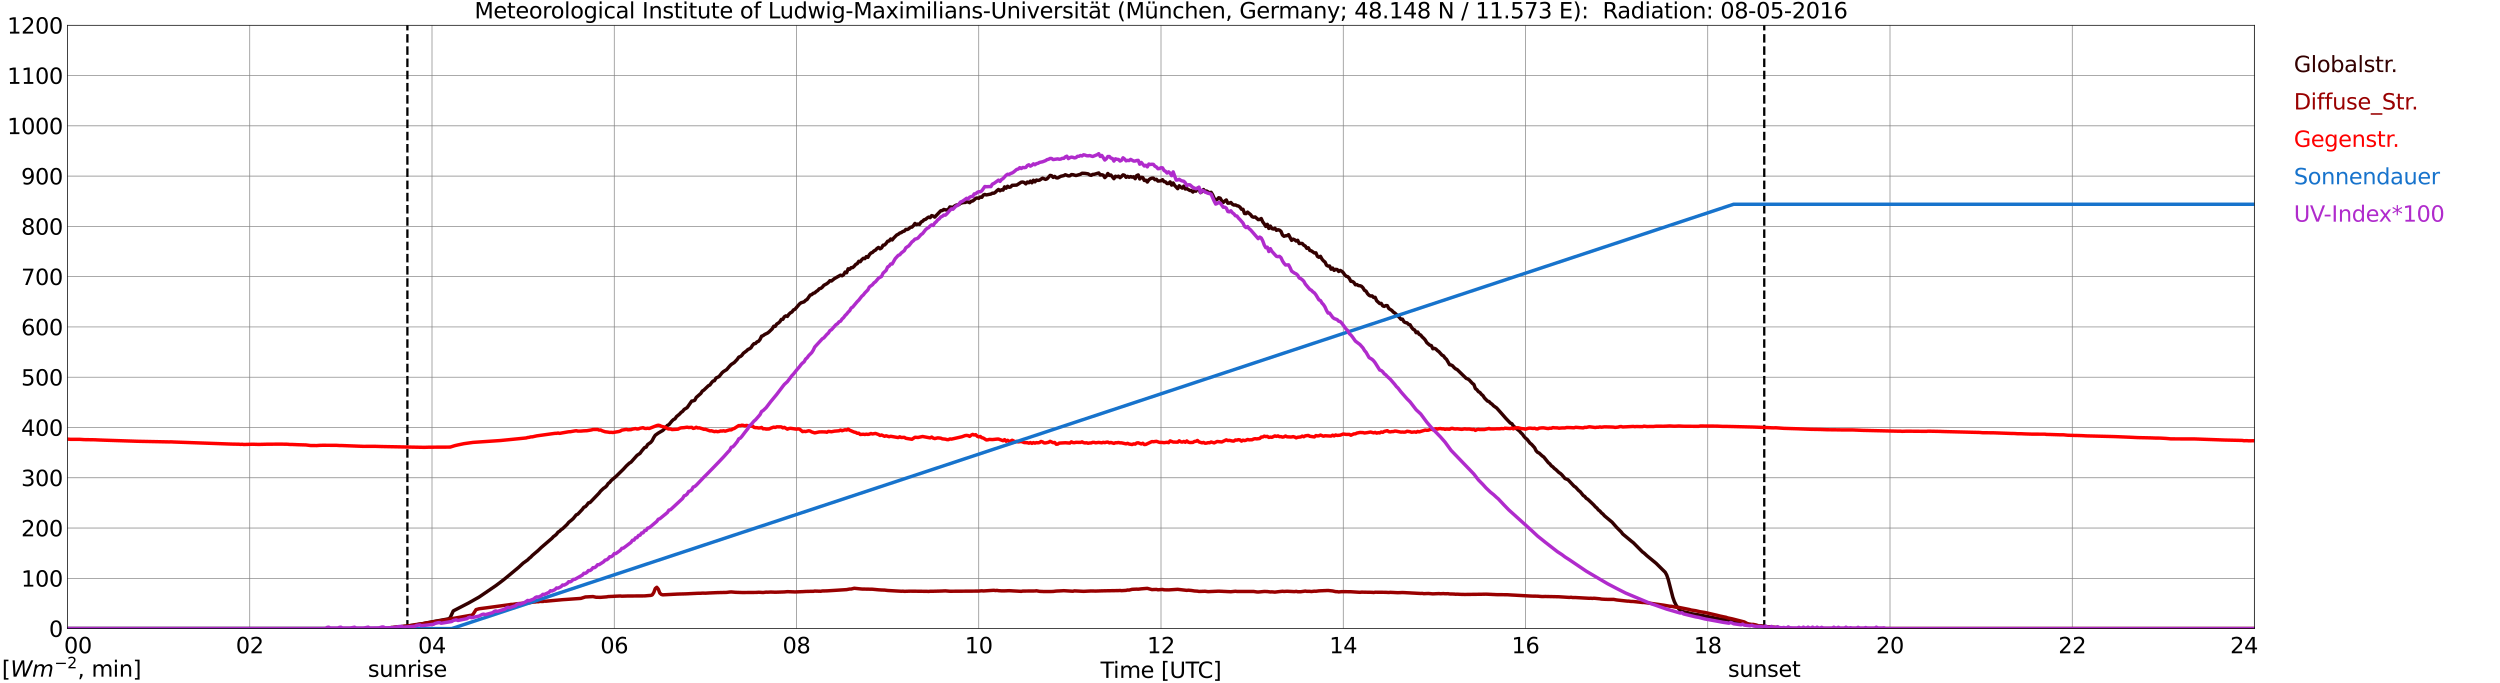<?xml version="1.0" encoding="utf-8" standalone="no"?>
<!DOCTYPE svg PUBLIC "-//W3C//DTD SVG 1.1//EN"
  "http://www.w3.org/Graphics/SVG/1.1/DTD/svg11.dtd">
<svg xmlns:xlink="http://www.w3.org/1999/xlink" width="1085.4pt" height="296.64pt" viewBox="0 0 1085.4 296.64" xmlns="http://www.w3.org/2000/svg" version="1.1">
 <defs>
  <style type="text/css">*{stroke-linejoin: round; stroke-linecap: butt}</style>
 </defs>
 <g id="figure_1">
  <g id="patch_1">
   <path d="M 0 296.64 
L 1085.4 296.64 
L 1085.4 0 
L 0 0 
z
" style="fill: #ffffff"/>
  </g>
  <g id="axes_1">
   <g id="patch_2">
    <path d="M 29.306 272.909 
L 978.814 272.909 
L 978.814 10.976 
L 29.306 10.976 
z
" style="fill: #ffffff"/>
   </g>
   <g id="patch_3">
    <path d="M 978.814 272.909 
L 978.814 272.909 
L 978.814 10.976 
L 978.814 10.976 
z
" clip-path="url(#pa754ca79c3)" style="fill: #d3d3d3; opacity: 0.25; stroke: #d3d3d3; stroke-linejoin: miter"/>
   </g>
   <g id="matplotlib.axis_1">
    <g id="xtick_1">
     <g id="line2d_1">
      <path d="M 29.306 272.909 
L 29.306 10.976 
" clip-path="url(#pa754ca79c3)" style="fill: none; stroke: #808080; stroke-width: 0.3; stroke-linecap: square"/>
     </g>
     <g id="line2d_2"/>
     <g id="text_1">
      <!--    00 -->
      <g transform="translate(18.733 283.627) scale(0.095 -0.095)">
       <defs>
        <path id="DejaVuSans-20" transform="scale(0.016)"/>
        <path id="DejaVuSans-30" d="M 2034 4250 
Q 1547 4250 1301 3770 
Q 1056 3291 1056 2328 
Q 1056 1369 1301 889 
Q 1547 409 2034 409 
Q 2525 409 2770 889 
Q 3016 1369 3016 2328 
Q 3016 3291 2770 3770 
Q 2525 4250 2034 4250 
z
M 2034 4750 
Q 2819 4750 3233 4129 
Q 3647 3509 3647 2328 
Q 3647 1150 3233 529 
Q 2819 -91 2034 -91 
Q 1250 -91 836 529 
Q 422 1150 422 2328 
Q 422 3509 836 4129 
Q 1250 4750 2034 4750 
z
" transform="scale(0.016)"/>
       </defs>
       <use xlink:href="#DejaVuSans-20"/>
       <use xlink:href="#DejaVuSans-20" transform="translate(31.787 0)"/>
       <use xlink:href="#DejaVuSans-20" transform="translate(63.574 0)"/>
       <use xlink:href="#DejaVuSans-30" transform="translate(95.361 0)"/>
       <use xlink:href="#DejaVuSans-30" transform="translate(158.984 0)"/>
      </g>
     </g>
    </g>
    <g id="xtick_2">
     <g id="line2d_3">
      <path d="M 108.431 272.909 
L 108.431 10.976 
" clip-path="url(#pa754ca79c3)" style="fill: none; stroke: #808080; stroke-width: 0.3; stroke-linecap: square"/>
     </g>
     <g id="line2d_4"/>
     <g id="text_2">
      <!-- 02 -->
      <g transform="translate(102.387 283.627) scale(0.095 -0.095)">
       <defs>
        <path id="DejaVuSans-32" d="M 1228 531 
L 3431 531 
L 3431 0 
L 469 0 
L 469 531 
Q 828 903 1448 1529 
Q 2069 2156 2228 2338 
Q 2531 2678 2651 2914 
Q 2772 3150 2772 3378 
Q 2772 3750 2511 3984 
Q 2250 4219 1831 4219 
Q 1534 4219 1204 4116 
Q 875 4013 500 3803 
L 500 4441 
Q 881 4594 1212 4672 
Q 1544 4750 1819 4750 
Q 2544 4750 2975 4387 
Q 3406 4025 3406 3419 
Q 3406 3131 3298 2873 
Q 3191 2616 2906 2266 
Q 2828 2175 2409 1742 
Q 1991 1309 1228 531 
z
" transform="scale(0.016)"/>
       </defs>
       <use xlink:href="#DejaVuSans-30"/>
       <use xlink:href="#DejaVuSans-32" transform="translate(63.623 0)"/>
      </g>
     </g>
    </g>
    <g id="xtick_3">
     <g id="line2d_5">
      <path d="M 187.557 272.909 
L 187.557 10.976 
" clip-path="url(#pa754ca79c3)" style="fill: none; stroke: #808080; stroke-width: 0.3; stroke-linecap: square"/>
     </g>
     <g id="line2d_6"/>
     <g id="text_3">
      <!-- 04 -->
      <g transform="translate(181.513 283.627) scale(0.095 -0.095)">
       <defs>
        <path id="DejaVuSans-34" d="M 2419 4116 
L 825 1625 
L 2419 1625 
L 2419 4116 
z
M 2253 4666 
L 3047 4666 
L 3047 1625 
L 3713 1625 
L 3713 1100 
L 3047 1100 
L 3047 0 
L 2419 0 
L 2419 1100 
L 313 1100 
L 313 1709 
L 2253 4666 
z
" transform="scale(0.016)"/>
       </defs>
       <use xlink:href="#DejaVuSans-30"/>
       <use xlink:href="#DejaVuSans-34" transform="translate(63.623 0)"/>
      </g>
     </g>
    </g>
    <g id="xtick_4">
     <g id="line2d_7">
      <path d="M 266.683 272.909 
L 266.683 10.976 
" clip-path="url(#pa754ca79c3)" style="fill: none; stroke: #808080; stroke-width: 0.3; stroke-linecap: square"/>
     </g>
     <g id="line2d_8"/>
     <g id="text_4">
      <!-- 06 -->
      <g transform="translate(260.638 283.627) scale(0.095 -0.095)">
       <defs>
        <path id="DejaVuSans-36" d="M 2113 2584 
Q 1688 2584 1439 2293 
Q 1191 2003 1191 1497 
Q 1191 994 1439 701 
Q 1688 409 2113 409 
Q 2538 409 2786 701 
Q 3034 994 3034 1497 
Q 3034 2003 2786 2293 
Q 2538 2584 2113 2584 
z
M 3366 4563 
L 3366 3988 
Q 3128 4100 2886 4159 
Q 2644 4219 2406 4219 
Q 1781 4219 1451 3797 
Q 1122 3375 1075 2522 
Q 1259 2794 1537 2939 
Q 1816 3084 2150 3084 
Q 2853 3084 3261 2657 
Q 3669 2231 3669 1497 
Q 3669 778 3244 343 
Q 2819 -91 2113 -91 
Q 1303 -91 875 529 
Q 447 1150 447 2328 
Q 447 3434 972 4092 
Q 1497 4750 2381 4750 
Q 2619 4750 2861 4703 
Q 3103 4656 3366 4563 
z
" transform="scale(0.016)"/>
       </defs>
       <use xlink:href="#DejaVuSans-30"/>
       <use xlink:href="#DejaVuSans-36" transform="translate(63.623 0)"/>
      </g>
     </g>
    </g>
    <g id="xtick_5">
     <g id="line2d_9">
      <path d="M 345.808 272.909 
L 345.808 10.976 
" clip-path="url(#pa754ca79c3)" style="fill: none; stroke: #808080; stroke-width: 0.3; stroke-linecap: square"/>
     </g>
     <g id="line2d_10"/>
     <g id="text_5">
      <!-- 08 -->
      <g transform="translate(339.764 283.627) scale(0.095 -0.095)">
       <defs>
        <path id="DejaVuSans-38" d="M 2034 2216 
Q 1584 2216 1326 1975 
Q 1069 1734 1069 1313 
Q 1069 891 1326 650 
Q 1584 409 2034 409 
Q 2484 409 2743 651 
Q 3003 894 3003 1313 
Q 3003 1734 2745 1975 
Q 2488 2216 2034 2216 
z
M 1403 2484 
Q 997 2584 770 2862 
Q 544 3141 544 3541 
Q 544 4100 942 4425 
Q 1341 4750 2034 4750 
Q 2731 4750 3128 4425 
Q 3525 4100 3525 3541 
Q 3525 3141 3298 2862 
Q 3072 2584 2669 2484 
Q 3125 2378 3379 2068 
Q 3634 1759 3634 1313 
Q 3634 634 3220 271 
Q 2806 -91 2034 -91 
Q 1263 -91 848 271 
Q 434 634 434 1313 
Q 434 1759 690 2068 
Q 947 2378 1403 2484 
z
M 1172 3481 
Q 1172 3119 1398 2916 
Q 1625 2713 2034 2713 
Q 2441 2713 2670 2916 
Q 2900 3119 2900 3481 
Q 2900 3844 2670 4047 
Q 2441 4250 2034 4250 
Q 1625 4250 1398 4047 
Q 1172 3844 1172 3481 
z
" transform="scale(0.016)"/>
       </defs>
       <use xlink:href="#DejaVuSans-30"/>
       <use xlink:href="#DejaVuSans-38" transform="translate(63.623 0)"/>
      </g>
     </g>
    </g>
    <g id="xtick_6">
     <g id="line2d_11">
      <path d="M 424.934 272.909 
L 424.934 10.976 
" clip-path="url(#pa754ca79c3)" style="fill: none; stroke: #808080; stroke-width: 0.3; stroke-linecap: square"/>
     </g>
     <g id="line2d_12"/>
     <g id="text_6">
      <!-- 10 -->
      <g transform="translate(418.89 283.627) scale(0.095 -0.095)">
       <defs>
        <path id="DejaVuSans-31" d="M 794 531 
L 1825 531 
L 1825 4091 
L 703 3866 
L 703 4441 
L 1819 4666 
L 2450 4666 
L 2450 531 
L 3481 531 
L 3481 0 
L 794 0 
L 794 531 
z
" transform="scale(0.016)"/>
       </defs>
       <use xlink:href="#DejaVuSans-31"/>
       <use xlink:href="#DejaVuSans-30" transform="translate(63.623 0)"/>
      </g>
     </g>
    </g>
    <g id="xtick_7">
     <g id="line2d_13">
      <path d="M 504.06 272.909 
L 504.06 10.976 
" clip-path="url(#pa754ca79c3)" style="fill: none; stroke: #808080; stroke-width: 0.3; stroke-linecap: square"/>
     </g>
     <g id="line2d_14"/>
     <g id="text_7">
      <!-- 12 -->
      <g transform="translate(498.015 283.627) scale(0.095 -0.095)">
       <use xlink:href="#DejaVuSans-31"/>
       <use xlink:href="#DejaVuSans-32" transform="translate(63.623 0)"/>
      </g>
     </g>
    </g>
    <g id="xtick_8">
     <g id="line2d_15">
      <path d="M 583.185 272.909 
L 583.185 10.976 
" clip-path="url(#pa754ca79c3)" style="fill: none; stroke: #808080; stroke-width: 0.3; stroke-linecap: square"/>
     </g>
     <g id="line2d_16"/>
     <g id="text_8">
      <!-- 14 -->
      <g transform="translate(577.141 283.627) scale(0.095 -0.095)">
       <use xlink:href="#DejaVuSans-31"/>
       <use xlink:href="#DejaVuSans-34" transform="translate(63.623 0)"/>
      </g>
     </g>
    </g>
    <g id="xtick_9">
     <g id="line2d_17">
      <path d="M 662.311 272.909 
L 662.311 10.976 
" clip-path="url(#pa754ca79c3)" style="fill: none; stroke: #808080; stroke-width: 0.3; stroke-linecap: square"/>
     </g>
     <g id="line2d_18"/>
     <g id="text_9">
      <!-- 16 -->
      <g transform="translate(656.267 283.627) scale(0.095 -0.095)">
       <use xlink:href="#DejaVuSans-31"/>
       <use xlink:href="#DejaVuSans-36" transform="translate(63.623 0)"/>
      </g>
     </g>
    </g>
    <g id="xtick_10">
     <g id="line2d_19">
      <path d="M 741.437 272.909 
L 741.437 10.976 
" clip-path="url(#pa754ca79c3)" style="fill: none; stroke: #808080; stroke-width: 0.3; stroke-linecap: square"/>
     </g>
     <g id="line2d_20"/>
     <g id="text_10">
      <!-- 18 -->
      <g transform="translate(735.392 283.627) scale(0.095 -0.095)">
       <use xlink:href="#DejaVuSans-31"/>
       <use xlink:href="#DejaVuSans-38" transform="translate(63.623 0)"/>
      </g>
     </g>
    </g>
    <g id="xtick_11">
     <g id="line2d_21">
      <path d="M 820.562 272.909 
L 820.562 10.976 
" clip-path="url(#pa754ca79c3)" style="fill: none; stroke: #808080; stroke-width: 0.3; stroke-linecap: square"/>
     </g>
     <g id="line2d_22"/>
     <g id="text_11">
      <!-- 20 -->
      <g transform="translate(814.518 283.627) scale(0.095 -0.095)">
       <use xlink:href="#DejaVuSans-32"/>
       <use xlink:href="#DejaVuSans-30" transform="translate(63.623 0)"/>
      </g>
     </g>
    </g>
    <g id="xtick_12">
     <g id="line2d_23">
      <path d="M 899.688 272.909 
L 899.688 10.976 
" clip-path="url(#pa754ca79c3)" style="fill: none; stroke: #808080; stroke-width: 0.3; stroke-linecap: square"/>
     </g>
     <g id="line2d_24"/>
     <g id="text_12">
      <!-- 22 -->
      <g transform="translate(893.644 283.627) scale(0.095 -0.095)">
       <use xlink:href="#DejaVuSans-32"/>
       <use xlink:href="#DejaVuSans-32" transform="translate(63.623 0)"/>
      </g>
     </g>
    </g>
    <g id="xtick_13">
     <g id="line2d_25">
      <path d="M 978.814 272.909 
L 978.814 10.976 
" clip-path="url(#pa754ca79c3)" style="fill: none; stroke: #808080; stroke-width: 0.3; stroke-linecap: square"/>
     </g>
     <g id="line2d_26"/>
     <g id="text_13">
      <!-- 24    -->
      <g transform="translate(968.241 283.627) scale(0.095 -0.095)">
       <use xlink:href="#DejaVuSans-32"/>
       <use xlink:href="#DejaVuSans-34" transform="translate(63.623 0)"/>
       <use xlink:href="#DejaVuSans-20" transform="translate(127.246 0)"/>
       <use xlink:href="#DejaVuSans-20" transform="translate(159.033 0)"/>
       <use xlink:href="#DejaVuSans-20" transform="translate(190.82 0)"/>
      </g>
     </g>
    </g>
    <g id="text_14">
     <!-- Time [UTC] -->
     <g transform="translate(477.806 294.322) scale(0.095 -0.095)">
      <defs>
       <path id="DejaVuSans-54" d="M -19 4666 
L 3928 4666 
L 3928 4134 
L 2272 4134 
L 2272 0 
L 1638 0 
L 1638 4134 
L -19 4134 
L -19 4666 
z
" transform="scale(0.016)"/>
       <path id="DejaVuSans-69" d="M 603 3500 
L 1178 3500 
L 1178 0 
L 603 0 
L 603 3500 
z
M 603 4863 
L 1178 4863 
L 1178 4134 
L 603 4134 
L 603 4863 
z
" transform="scale(0.016)"/>
       <path id="DejaVuSans-6d" d="M 3328 2828 
Q 3544 3216 3844 3400 
Q 4144 3584 4550 3584 
Q 5097 3584 5394 3201 
Q 5691 2819 5691 2113 
L 5691 0 
L 5113 0 
L 5113 2094 
Q 5113 2597 4934 2840 
Q 4756 3084 4391 3084 
Q 3944 3084 3684 2787 
Q 3425 2491 3425 1978 
L 3425 0 
L 2847 0 
L 2847 2094 
Q 2847 2600 2669 2842 
Q 2491 3084 2119 3084 
Q 1678 3084 1418 2786 
Q 1159 2488 1159 1978 
L 1159 0 
L 581 0 
L 581 3500 
L 1159 3500 
L 1159 2956 
Q 1356 3278 1631 3431 
Q 1906 3584 2284 3584 
Q 2666 3584 2933 3390 
Q 3200 3197 3328 2828 
z
" transform="scale(0.016)"/>
       <path id="DejaVuSans-65" d="M 3597 1894 
L 3597 1613 
L 953 1613 
Q 991 1019 1311 708 
Q 1631 397 2203 397 
Q 2534 397 2845 478 
Q 3156 559 3463 722 
L 3463 178 
Q 3153 47 2828 -22 
Q 2503 -91 2169 -91 
Q 1331 -91 842 396 
Q 353 884 353 1716 
Q 353 2575 817 3079 
Q 1281 3584 2069 3584 
Q 2775 3584 3186 3129 
Q 3597 2675 3597 1894 
z
M 3022 2063 
Q 3016 2534 2758 2815 
Q 2500 3097 2075 3097 
Q 1594 3097 1305 2825 
Q 1016 2553 972 2059 
L 3022 2063 
z
" transform="scale(0.016)"/>
       <path id="DejaVuSans-5b" d="M 550 4863 
L 1875 4863 
L 1875 4416 
L 1125 4416 
L 1125 -397 
L 1875 -397 
L 1875 -844 
L 550 -844 
L 550 4863 
z
" transform="scale(0.016)"/>
       <path id="DejaVuSans-55" d="M 556 4666 
L 1191 4666 
L 1191 1831 
Q 1191 1081 1462 751 
Q 1734 422 2344 422 
Q 2950 422 3222 751 
Q 3494 1081 3494 1831 
L 3494 4666 
L 4128 4666 
L 4128 1753 
Q 4128 841 3676 375 
Q 3225 -91 2344 -91 
Q 1459 -91 1007 375 
Q 556 841 556 1753 
L 556 4666 
z
" transform="scale(0.016)"/>
       <path id="DejaVuSans-43" d="M 4122 4306 
L 4122 3641 
Q 3803 3938 3442 4084 
Q 3081 4231 2675 4231 
Q 1875 4231 1450 3742 
Q 1025 3253 1025 2328 
Q 1025 1406 1450 917 
Q 1875 428 2675 428 
Q 3081 428 3442 575 
Q 3803 722 4122 1019 
L 4122 359 
Q 3791 134 3420 21 
Q 3050 -91 2638 -91 
Q 1578 -91 968 557 
Q 359 1206 359 2328 
Q 359 3453 968 4101 
Q 1578 4750 2638 4750 
Q 3056 4750 3426 4639 
Q 3797 4528 4122 4306 
z
" transform="scale(0.016)"/>
       <path id="DejaVuSans-5d" d="M 1947 4863 
L 1947 -844 
L 622 -844 
L 622 -397 
L 1369 -397 
L 1369 4416 
L 622 4416 
L 622 4863 
L 1947 4863 
z
" transform="scale(0.016)"/>
      </defs>
      <use xlink:href="#DejaVuSans-54"/>
      <use xlink:href="#DejaVuSans-69" transform="translate(57.959 0)"/>
      <use xlink:href="#DejaVuSans-6d" transform="translate(85.742 0)"/>
      <use xlink:href="#DejaVuSans-65" transform="translate(183.154 0)"/>
      <use xlink:href="#DejaVuSans-20" transform="translate(244.678 0)"/>
      <use xlink:href="#DejaVuSans-5b" transform="translate(276.465 0)"/>
      <use xlink:href="#DejaVuSans-55" transform="translate(315.479 0)"/>
      <use xlink:href="#DejaVuSans-54" transform="translate(388.672 0)"/>
      <use xlink:href="#DejaVuSans-43" transform="translate(443.881 0)"/>
      <use xlink:href="#DejaVuSans-5d" transform="translate(513.705 0)"/>
     </g>
    </g>
   </g>
   <g id="matplotlib.axis_2">
    <g id="ytick_1">
     <g id="line2d_27">
      <path d="M 29.306 272.909 
L 978.814 272.909 
" clip-path="url(#pa754ca79c3)" style="fill: none; stroke: #808080; stroke-width: 0.3; stroke-linecap: square"/>
     </g>
     <g id="line2d_28"/>
     <g id="text_15">
      <!-- 0 -->
      <g transform="translate(21.261 276.518) scale(0.095 -0.095)">
       <use xlink:href="#DejaVuSans-30"/>
      </g>
     </g>
    </g>
    <g id="ytick_2">
     <g id="line2d_29">
      <path d="M 29.306 251.081 
L 978.814 251.081 
" clip-path="url(#pa754ca79c3)" style="fill: none; stroke: #808080; stroke-width: 0.3; stroke-linecap: square"/>
     </g>
     <g id="line2d_30"/>
     <g id="text_16">
      <!-- 100 -->
      <g transform="translate(9.173 254.69) scale(0.095 -0.095)">
       <use xlink:href="#DejaVuSans-31"/>
       <use xlink:href="#DejaVuSans-30" transform="translate(63.623 0)"/>
       <use xlink:href="#DejaVuSans-30" transform="translate(127.246 0)"/>
      </g>
     </g>
    </g>
    <g id="ytick_3">
     <g id="line2d_31">
      <path d="M 29.306 229.253 
L 978.814 229.253 
" clip-path="url(#pa754ca79c3)" style="fill: none; stroke: #808080; stroke-width: 0.3; stroke-linecap: square"/>
     </g>
     <g id="line2d_32"/>
     <g id="text_17">
      <!-- 200 -->
      <g transform="translate(9.173 232.863) scale(0.095 -0.095)">
       <use xlink:href="#DejaVuSans-32"/>
       <use xlink:href="#DejaVuSans-30" transform="translate(63.623 0)"/>
       <use xlink:href="#DejaVuSans-30" transform="translate(127.246 0)"/>
      </g>
     </g>
    </g>
    <g id="ytick_4">
     <g id="line2d_33">
      <path d="M 29.306 207.426 
L 978.814 207.426 
" clip-path="url(#pa754ca79c3)" style="fill: none; stroke: #808080; stroke-width: 0.3; stroke-linecap: square"/>
     </g>
     <g id="line2d_34"/>
     <g id="text_18">
      <!-- 300 -->
      <g transform="translate(9.173 211.035) scale(0.095 -0.095)">
       <defs>
        <path id="DejaVuSans-33" d="M 2597 2516 
Q 3050 2419 3304 2112 
Q 3559 1806 3559 1356 
Q 3559 666 3084 287 
Q 2609 -91 1734 -91 
Q 1441 -91 1130 -33 
Q 819 25 488 141 
L 488 750 
Q 750 597 1062 519 
Q 1375 441 1716 441 
Q 2309 441 2620 675 
Q 2931 909 2931 1356 
Q 2931 1769 2642 2001 
Q 2353 2234 1838 2234 
L 1294 2234 
L 1294 2753 
L 1863 2753 
Q 2328 2753 2575 2939 
Q 2822 3125 2822 3475 
Q 2822 3834 2567 4026 
Q 2313 4219 1838 4219 
Q 1578 4219 1281 4162 
Q 984 4106 628 3988 
L 628 4550 
Q 988 4650 1302 4700 
Q 1616 4750 1894 4750 
Q 2613 4750 3031 4423 
Q 3450 4097 3450 3541 
Q 3450 3153 3228 2886 
Q 3006 2619 2597 2516 
z
" transform="scale(0.016)"/>
       </defs>
       <use xlink:href="#DejaVuSans-33"/>
       <use xlink:href="#DejaVuSans-30" transform="translate(63.623 0)"/>
       <use xlink:href="#DejaVuSans-30" transform="translate(127.246 0)"/>
      </g>
     </g>
    </g>
    <g id="ytick_5">
     <g id="line2d_35">
      <path d="M 29.306 185.598 
L 978.814 185.598 
" clip-path="url(#pa754ca79c3)" style="fill: none; stroke: #808080; stroke-width: 0.3; stroke-linecap: square"/>
     </g>
     <g id="line2d_36"/>
     <g id="text_19">
      <!-- 400 -->
      <g transform="translate(9.173 189.207) scale(0.095 -0.095)">
       <use xlink:href="#DejaVuSans-34"/>
       <use xlink:href="#DejaVuSans-30" transform="translate(63.623 0)"/>
       <use xlink:href="#DejaVuSans-30" transform="translate(127.246 0)"/>
      </g>
     </g>
    </g>
    <g id="ytick_6">
     <g id="line2d_37">
      <path d="M 29.306 163.77 
L 978.814 163.77 
" clip-path="url(#pa754ca79c3)" style="fill: none; stroke: #808080; stroke-width: 0.3; stroke-linecap: square"/>
     </g>
     <g id="line2d_38"/>
     <g id="text_20">
      <!-- 500 -->
      <g transform="translate(9.173 167.379) scale(0.095 -0.095)">
       <defs>
        <path id="DejaVuSans-35" d="M 691 4666 
L 3169 4666 
L 3169 4134 
L 1269 4134 
L 1269 2991 
Q 1406 3038 1543 3061 
Q 1681 3084 1819 3084 
Q 2600 3084 3056 2656 
Q 3513 2228 3513 1497 
Q 3513 744 3044 326 
Q 2575 -91 1722 -91 
Q 1428 -91 1123 -41 
Q 819 9 494 109 
L 494 744 
Q 775 591 1075 516 
Q 1375 441 1709 441 
Q 2250 441 2565 725 
Q 2881 1009 2881 1497 
Q 2881 1984 2565 2268 
Q 2250 2553 1709 2553 
Q 1456 2553 1204 2497 
Q 953 2441 691 2322 
L 691 4666 
z
" transform="scale(0.016)"/>
       </defs>
       <use xlink:href="#DejaVuSans-35"/>
       <use xlink:href="#DejaVuSans-30" transform="translate(63.623 0)"/>
       <use xlink:href="#DejaVuSans-30" transform="translate(127.246 0)"/>
      </g>
     </g>
    </g>
    <g id="ytick_7">
     <g id="line2d_39">
      <path d="M 29.306 141.942 
L 978.814 141.942 
" clip-path="url(#pa754ca79c3)" style="fill: none; stroke: #808080; stroke-width: 0.3; stroke-linecap: square"/>
     </g>
     <g id="line2d_40"/>
     <g id="text_21">
      <!-- 600 -->
      <g transform="translate(9.173 145.551) scale(0.095 -0.095)">
       <use xlink:href="#DejaVuSans-36"/>
       <use xlink:href="#DejaVuSans-30" transform="translate(63.623 0)"/>
       <use xlink:href="#DejaVuSans-30" transform="translate(127.246 0)"/>
      </g>
     </g>
    </g>
    <g id="ytick_8">
     <g id="line2d_41">
      <path d="M 29.306 120.114 
L 978.814 120.114 
" clip-path="url(#pa754ca79c3)" style="fill: none; stroke: #808080; stroke-width: 0.3; stroke-linecap: square"/>
     </g>
     <g id="line2d_42"/>
     <g id="text_22">
      <!-- 700 -->
      <g transform="translate(9.173 123.724) scale(0.095 -0.095)">
       <defs>
        <path id="DejaVuSans-37" d="M 525 4666 
L 3525 4666 
L 3525 4397 
L 1831 0 
L 1172 0 
L 2766 4134 
L 525 4134 
L 525 4666 
z
" transform="scale(0.016)"/>
       </defs>
       <use xlink:href="#DejaVuSans-37"/>
       <use xlink:href="#DejaVuSans-30" transform="translate(63.623 0)"/>
       <use xlink:href="#DejaVuSans-30" transform="translate(127.246 0)"/>
      </g>
     </g>
    </g>
    <g id="ytick_9">
     <g id="line2d_43">
      <path d="M 29.306 98.287 
L 978.814 98.287 
" clip-path="url(#pa754ca79c3)" style="fill: none; stroke: #808080; stroke-width: 0.3; stroke-linecap: square"/>
     </g>
     <g id="line2d_44"/>
     <g id="text_23">
      <!-- 800 -->
      <g transform="translate(9.173 101.896) scale(0.095 -0.095)">
       <use xlink:href="#DejaVuSans-38"/>
       <use xlink:href="#DejaVuSans-30" transform="translate(63.623 0)"/>
       <use xlink:href="#DejaVuSans-30" transform="translate(127.246 0)"/>
      </g>
     </g>
    </g>
    <g id="ytick_10">
     <g id="line2d_45">
      <path d="M 29.306 76.459 
L 978.814 76.459 
" clip-path="url(#pa754ca79c3)" style="fill: none; stroke: #808080; stroke-width: 0.3; stroke-linecap: square"/>
     </g>
     <g id="line2d_46"/>
     <g id="text_24">
      <!-- 900 -->
      <g transform="translate(9.173 80.068) scale(0.095 -0.095)">
       <defs>
        <path id="DejaVuSans-39" d="M 703 97 
L 703 672 
Q 941 559 1184 500 
Q 1428 441 1663 441 
Q 2288 441 2617 861 
Q 2947 1281 2994 2138 
Q 2813 1869 2534 1725 
Q 2256 1581 1919 1581 
Q 1219 1581 811 2004 
Q 403 2428 403 3163 
Q 403 3881 828 4315 
Q 1253 4750 1959 4750 
Q 2769 4750 3195 4129 
Q 3622 3509 3622 2328 
Q 3622 1225 3098 567 
Q 2575 -91 1691 -91 
Q 1453 -91 1209 -44 
Q 966 3 703 97 
z
M 1959 2075 
Q 2384 2075 2632 2365 
Q 2881 2656 2881 3163 
Q 2881 3666 2632 3958 
Q 2384 4250 1959 4250 
Q 1534 4250 1286 3958 
Q 1038 3666 1038 3163 
Q 1038 2656 1286 2365 
Q 1534 2075 1959 2075 
z
" transform="scale(0.016)"/>
       </defs>
       <use xlink:href="#DejaVuSans-39"/>
       <use xlink:href="#DejaVuSans-30" transform="translate(63.623 0)"/>
       <use xlink:href="#DejaVuSans-30" transform="translate(127.246 0)"/>
      </g>
     </g>
    </g>
    <g id="ytick_11">
     <g id="line2d_47">
      <path d="M 29.306 54.631 
L 978.814 54.631 
" clip-path="url(#pa754ca79c3)" style="fill: none; stroke: #808080; stroke-width: 0.3; stroke-linecap: square"/>
     </g>
     <g id="line2d_48"/>
     <g id="text_25">
      <!-- 1000 -->
      <g transform="translate(3.128 58.24) scale(0.095 -0.095)">
       <use xlink:href="#DejaVuSans-31"/>
       <use xlink:href="#DejaVuSans-30" transform="translate(63.623 0)"/>
       <use xlink:href="#DejaVuSans-30" transform="translate(127.246 0)"/>
       <use xlink:href="#DejaVuSans-30" transform="translate(190.869 0)"/>
      </g>
     </g>
    </g>
    <g id="ytick_12">
     <g id="line2d_49">
      <path d="M 29.306 32.803 
L 978.814 32.803 
" clip-path="url(#pa754ca79c3)" style="fill: none; stroke: #808080; stroke-width: 0.3; stroke-linecap: square"/>
     </g>
     <g id="line2d_50"/>
     <g id="text_26">
      <!-- 1100 -->
      <g transform="translate(3.128 36.413) scale(0.095 -0.095)">
       <use xlink:href="#DejaVuSans-31"/>
       <use xlink:href="#DejaVuSans-31" transform="translate(63.623 0)"/>
       <use xlink:href="#DejaVuSans-30" transform="translate(127.246 0)"/>
       <use xlink:href="#DejaVuSans-30" transform="translate(190.869 0)"/>
      </g>
     </g>
    </g>
    <g id="ytick_13">
     <g id="line2d_51">
      <path d="M 29.306 10.976 
L 978.814 10.976 
" clip-path="url(#pa754ca79c3)" style="fill: none; stroke: #808080; stroke-width: 0.3; stroke-linecap: square"/>
     </g>
     <g id="line2d_52"/>
     <g id="text_27">
      <!-- 1200 -->
      <g transform="translate(3.128 14.585) scale(0.095 -0.095)">
       <use xlink:href="#DejaVuSans-31"/>
       <use xlink:href="#DejaVuSans-32" transform="translate(63.623 0)"/>
       <use xlink:href="#DejaVuSans-30" transform="translate(127.246 0)"/>
       <use xlink:href="#DejaVuSans-30" transform="translate(190.869 0)"/>
      </g>
     </g>
    </g>
   </g>
   <g id="line2d_53">
    <path d="M 176.875 272.909 
L 176.875 10.976 
" clip-path="url(#pa754ca79c3)" style="fill: none; stroke-dasharray: 3.7,1.6; stroke-dashoffset: 0; stroke: #000000"/>
   </g>
   <g id="line2d_54">
    <path d="M 765.966 272.909 
L 765.966 10.976 
" clip-path="url(#pa754ca79c3)" style="fill: none; stroke-dasharray: 3.7,1.6; stroke-dashoffset: 0; stroke: #000000"/>
   </g>
   <g id="line2d_55">
    <path d="M 29.306 272.909 
L 169.094 272.909 
L 169.754 272.49 
L 172.391 272.313 
L 175.688 271.898 
L 176.348 271.898 
L 180.304 271.276 
L 183.601 270.743 
L 184.92 270.477 
L 194.81 268.67 
L 195.47 268.107 
L 196.788 265.234 
L 198.107 264.553 
L 203.382 261.829 
L 207.998 259.223 
L 215.251 254.277 
L 217.229 252.795 
L 219.207 251.256 
L 221.186 249.625 
L 225.142 246.338 
L 227.12 244.502 
L 229.098 243.081 
L 229.757 242.4 
L 230.417 241.896 
L 231.076 241.184 
L 233.714 238.934 
L 235.033 237.661 
L 239.648 233.693 
L 240.308 232.951 
L 240.967 232.508 
L 241.626 231.916 
L 242.286 231.026 
L 242.945 230.642 
L 243.604 229.96 
L 244.264 229.546 
L 246.242 227.651 
L 246.901 226.791 
L 248.22 225.726 
L 248.88 225.132 
L 250.198 223.504 
L 250.858 223.238 
L 252.836 221.136 
L 253.495 220.217 
L 254.155 219.979 
L 254.814 219.239 
L 255.473 218.322 
L 256.133 218.202 
L 260.089 214.085 
L 260.748 213.227 
L 262.067 211.983 
L 262.726 211.568 
L 263.386 210.946 
L 264.045 209.91 
L 264.705 209.436 
L 265.364 208.606 
L 267.342 206.947 
L 270.639 203.719 
L 271.958 202.268 
L 273.277 201.054 
L 273.936 200.67 
L 276.573 197.708 
L 277.892 196.819 
L 278.552 195.872 
L 279.87 194.3 
L 280.53 194.124 
L 281.189 192.997 
L 282.508 192.081 
L 283.167 191.282 
L 283.827 189.976 
L 284.486 188.97 
L 285.805 188.023 
L 287.783 186.868 
L 288.442 186.215 
L 289.761 184.705 
L 290.42 184.38 
L 291.739 182.78 
L 292.399 182.158 
L 293.058 181.832 
L 293.717 180.855 
L 295.036 179.789 
L 295.696 179.049 
L 296.355 178.604 
L 297.014 177.775 
L 298.333 176.976 
L 300.311 174.132 
L 300.971 174.044 
L 301.63 173.778 
L 302.289 172.534 
L 304.267 170.816 
L 304.927 169.779 
L 305.586 169.364 
L 307.564 167.468 
L 308.224 167.142 
L 308.883 166.195 
L 309.543 165.455 
L 310.202 165.276 
L 310.861 164.121 
L 312.18 163.499 
L 313.499 161.84 
L 314.158 161.279 
L 315.477 160.478 
L 316.796 158.94 
L 317.455 158.258 
L 318.774 157.398 
L 320.093 156.006 
L 320.752 155.03 
L 321.411 154.823 
L 322.071 154.288 
L 322.73 153.371 
L 324.049 152.393 
L 324.708 151.743 
L 325.368 151.446 
L 326.027 151.001 
L 326.686 149.936 
L 327.346 149.224 
L 328.005 149.137 
L 328.665 148.425 
L 329.324 148.187 
L 329.983 147.358 
L 330.643 145.967 
L 331.302 145.729 
L 331.961 145.225 
L 333.28 144.575 
L 333.94 144.042 
L 335.258 142.767 
L 335.918 141.643 
L 336.577 141.702 
L 337.236 140.665 
L 337.896 140.281 
L 338.555 139.718 
L 339.215 138.681 
L 339.874 138.622 
L 340.533 137.526 
L 341.193 137.14 
L 341.852 137.378 
L 342.512 136.431 
L 343.171 135.809 
L 343.83 135.453 
L 344.49 134.564 
L 345.149 134.268 
L 347.127 131.958 
L 347.787 131.454 
L 349.105 131.039 
L 349.765 130.389 
L 350.424 130.002 
L 351.743 128.108 
L 352.402 127.929 
L 353.062 127.337 
L 353.721 127.16 
L 354.38 126.538 
L 355.04 126.124 
L 355.699 125.353 
L 356.359 125.205 
L 357.018 124.672 
L 357.677 123.873 
L 358.996 123.162 
L 359.655 122.629 
L 360.315 121.859 
L 360.974 122.007 
L 362.293 120.94 
L 364.93 119.46 
L 365.59 119.726 
L 366.249 119.281 
L 366.909 118.126 
L 367.568 118.423 
L 368.227 116.705 
L 368.887 116.912 
L 369.546 116.201 
L 370.206 116.172 
L 370.865 115.579 
L 371.524 114.78 
L 372.184 114.483 
L 372.843 113.446 
L 373.502 113.625 
L 374.162 112.737 
L 374.821 112.143 
L 375.481 112.291 
L 376.14 111.403 
L 376.799 111.728 
L 377.459 110.574 
L 378.118 109.864 
L 378.777 109.598 
L 379.437 108.945 
L 380.096 108.62 
L 380.756 107.88 
L 381.415 107.435 
L 382.074 108.026 
L 382.734 107.642 
L 383.393 106.457 
L 384.053 106.37 
L 384.712 105.686 
L 385.371 104.739 
L 386.031 104.621 
L 386.69 103.763 
L 387.349 104.176 
L 388.009 103.349 
L 389.328 102.015 
L 389.987 101.718 
L 390.646 101.185 
L 391.306 100.978 
L 391.965 100.504 
L 392.624 100.328 
L 393.284 99.585 
L 393.943 99.647 
L 394.603 99.291 
L 395.262 98.669 
L 395.921 98.61 
L 396.581 97.957 
L 397.24 97.01 
L 397.899 97.514 
L 398.559 97.246 
L 399.218 97.425 
L 399.878 96.418 
L 400.537 96.062 
L 401.196 95.41 
L 401.856 95.233 
L 402.515 94.67 
L 403.175 94.255 
L 403.834 94.493 
L 404.493 93.605 
L 405.153 93.812 
L 405.812 94.255 
L 408.45 91.5 
L 409.109 91.411 
L 409.768 90.937 
L 410.428 91.116 
L 411.087 91.145 
L 411.746 90.909 
L 412.406 89.842 
L 413.725 90.049 
L 414.384 89.488 
L 415.043 89.102 
L 416.362 88.805 
L 417.022 88.244 
L 418.34 87.916 
L 419 87.916 
L 419.659 87.65 
L 420.318 87.65 
L 420.978 88.006 
L 421.637 87.384 
L 422.297 87.266 
L 422.956 86.762 
L 423.615 86.111 
L 424.275 85.932 
L 424.934 86.111 
L 425.593 85.517 
L 426.253 85.666 
L 426.912 84.688 
L 427.572 84.422 
L 428.231 84.629 
L 430.209 84.245 
L 430.869 83.859 
L 431.528 83.889 
L 432.187 83.446 
L 432.847 82.763 
L 433.506 82.261 
L 434.165 82.824 
L 434.825 82.379 
L 435.484 82.527 
L 436.144 81.134 
L 436.803 81.728 
L 437.462 80.868 
L 438.122 81.313 
L 438.781 81.165 
L 439.44 80.453 
L 441.419 80.364 
L 443.397 79.091 
L 444.056 79.032 
L 444.716 79.268 
L 445.375 79.831 
L 446.034 79.032 
L 446.694 79.329 
L 447.353 78.646 
L 448.012 79.358 
L 448.672 78.262 
L 449.331 78.943 
L 449.991 78.172 
L 450.65 78.321 
L 451.309 78.231 
L 452.628 77.343 
L 453.947 77.878 
L 454.606 77.611 
L 455.925 76.16 
L 456.584 76.278 
L 457.244 77.018 
L 457.903 76.603 
L 458.563 77.197 
L 459.222 77.256 
L 460.541 76.544 
L 461.859 76.247 
L 462.519 75.863 
L 463.838 76.367 
L 464.497 76.337 
L 465.156 75.804 
L 465.816 75.833 
L 467.134 76.219 
L 469.113 75.656 
L 469.772 75.21 
L 471.091 75.272 
L 472.409 75.479 
L 473.069 75.922 
L 473.728 76.129 
L 474.388 75.715 
L 475.047 75.686 
L 477.025 75.093 
L 477.685 75.953 
L 478.344 75.863 
L 479.003 76.07 
L 479.663 77.107 
L 480.322 76.455 
L 480.981 75.33 
L 481.641 76.16 
L 482.3 75.981 
L 483.619 77.581 
L 484.278 76.514 
L 484.938 76.751 
L 485.597 76.485 
L 486.256 77.136 
L 486.916 76.603 
L 487.575 75.922 
L 488.235 76.101 
L 488.894 76.989 
L 489.553 76.575 
L 490.213 76.959 
L 490.872 76.662 
L 491.532 76.928 
L 492.191 76.751 
L 492.85 77.581 
L 493.51 76.247 
L 494.169 75.953 
L 494.828 77.699 
L 495.488 76.989 
L 496.147 77.077 
L 496.807 78.351 
L 497.466 78.231 
L 498.125 79.032 
L 498.785 78.055 
L 499.444 77.581 
L 500.103 77.343 
L 500.763 77.343 
L 501.422 78.024 
L 502.082 77.847 
L 502.741 78.618 
L 504.06 78.5 
L 504.719 78.024 
L 505.379 78.853 
L 506.038 78.974 
L 506.697 79.683 
L 507.357 79.655 
L 508.016 78.974 
L 508.675 80.364 
L 509.335 79.447 
L 509.994 80.512 
L 511.313 81.905 
L 511.972 80.661 
L 512.632 81.252 
L 513.291 81.667 
L 513.95 80.809 
L 514.61 82.053 
L 515.269 81.905 
L 516.588 82.704 
L 517.247 82.734 
L 517.907 83.385 
L 518.566 82.793 
L 519.226 83.001 
L 519.885 81.728 
L 520.544 82.082 
L 521.204 83.623 
L 521.863 83.208 
L 522.522 82.289 
L 523.182 83.178 
L 523.841 82.942 
L 525.16 83.712 
L 525.819 83.505 
L 526.479 84.57 
L 527.138 86.14 
L 527.797 86.851 
L 528.457 86.585 
L 529.116 85.845 
L 529.776 86.052 
L 530.435 87.235 
L 531.094 87.888 
L 531.754 87.266 
L 532.413 86.821 
L 533.073 88.213 
L 533.732 88.183 
L 534.391 87.916 
L 535.051 88.658 
L 535.71 89.043 
L 536.369 88.953 
L 537.029 89.309 
L 537.688 89.457 
L 538.348 89.931 
L 539.007 90.85 
L 539.666 90.878 
L 540.326 92.686 
L 540.985 92.745 
L 541.644 92.094 
L 542.963 93.19 
L 543.623 94.078 
L 544.282 94.314 
L 544.941 94.196 
L 546.26 95.351 
L 546.919 95.292 
L 547.579 94.877 
L 548.238 96.329 
L 548.898 97.217 
L 549.557 98.313 
L 550.216 97.394 
L 550.876 99.171 
L 551.535 98.164 
L 552.195 99.232 
L 552.854 99.439 
L 553.513 99.083 
L 554.173 100 
L 554.832 99.734 
L 555.491 99.913 
L 556.151 100.445 
L 556.81 102.045 
L 557.47 102.578 
L 558.129 102.371 
L 558.788 102.312 
L 559.448 101.866 
L 560.766 104.355 
L 561.426 103.822 
L 562.085 104.117 
L 562.745 104.652 
L 563.404 104.324 
L 564.063 105.747 
L 564.723 105.658 
L 565.382 105.717 
L 566.042 106.457 
L 566.701 106.813 
L 567.36 107.819 
L 568.02 107.583 
L 568.679 108.738 
L 569.338 108.915 
L 570.657 109.834 
L 571.317 109.775 
L 571.976 111.316 
L 572.635 111.7 
L 573.295 111.285 
L 573.954 112.499 
L 574.613 113.269 
L 575.273 113.774 
L 575.932 115.164 
L 576.592 115.52 
L 577.251 115.491 
L 577.91 116.882 
L 578.57 116.38 
L 579.229 117.386 
L 579.889 116.943 
L 580.548 117.03 
L 581.207 117.86 
L 581.867 117.417 
L 582.526 117.77 
L 583.185 118.364 
L 583.845 119.342 
L 584.504 119.964 
L 585.164 120.11 
L 585.823 120.881 
L 586.482 122.125 
L 587.142 122.184 
L 587.801 122.629 
L 588.46 123.635 
L 589.12 123.546 
L 589.779 123.991 
L 590.439 124.05 
L 591.098 124.288 
L 591.757 124.969 
L 592.417 126.065 
L 593.076 126.39 
L 593.736 127.514 
L 594.395 128.197 
L 595.054 128.523 
L 595.714 128.464 
L 596.373 129.145 
L 597.032 129.086 
L 597.692 130.566 
L 599.011 131.779 
L 599.67 131.72 
L 600.329 132.788 
L 600.989 133.023 
L 601.648 132.668 
L 602.307 132.698 
L 602.967 133.942 
L 604.286 134.8 
L 604.945 135.512 
L 605.604 135.927 
L 607.582 137.821 
L 608.242 138.622 
L 608.901 138.563 
L 609.561 139.718 
L 610.22 140.074 
L 610.879 140.161 
L 611.539 140.842 
L 612.198 140.991 
L 612.858 142.145 
L 613.517 142.946 
L 614.176 143.241 
L 614.836 144.457 
L 615.495 144.129 
L 616.154 145.166 
L 616.814 145.463 
L 617.473 146.293 
L 618.133 146.884 
L 618.792 147.626 
L 619.451 148.75 
L 620.77 149.877 
L 621.429 150.053 
L 622.089 151.415 
L 622.748 151.239 
L 623.408 151.536 
L 624.067 152.217 
L 624.726 152.69 
L 626.045 154.17 
L 626.705 154.495 
L 627.364 155.414 
L 628.023 156.006 
L 629.342 158.317 
L 630.001 158.466 
L 630.661 158.819 
L 631.32 159.59 
L 631.98 160.153 
L 632.639 160.45 
L 636.595 164.3 
L 637.255 164.508 
L 637.914 164.981 
L 639.233 166.433 
L 639.892 166.907 
L 640.552 168.712 
L 641.211 169.185 
L 641.87 170.045 
L 642.53 170.401 
L 643.189 171.231 
L 643.848 171.763 
L 644.508 172.8 
L 645.827 174.132 
L 646.486 174.339 
L 647.145 175.051 
L 647.805 175.494 
L 648.464 176.205 
L 649.783 177.124 
L 652.42 180.086 
L 653.739 181.597 
L 655.717 183.668 
L 656.377 183.937 
L 657.036 184.912 
L 658.355 186.098 
L 659.674 187.104 
L 660.333 187.905 
L 660.992 188.527 
L 661.652 189.474 
L 662.311 190.214 
L 662.97 190.719 
L 664.289 192.406 
L 664.949 192.91 
L 666.267 194.39 
L 666.927 195.724 
L 667.586 196.405 
L 668.246 196.702 
L 669.564 197.944 
L 670.224 198.389 
L 671.542 200.017 
L 672.202 200.847 
L 672.861 201.379 
L 673.521 202.239 
L 674.18 202.682 
L 674.839 203.394 
L 675.499 203.868 
L 676.817 205.142 
L 677.477 205.557 
L 678.136 206.177 
L 679.455 207.749 
L 680.774 208.281 
L 683.411 211.095 
L 684.071 211.509 
L 685.389 212.961 
L 686.049 213.463 
L 687.368 215.122 
L 688.027 215.537 
L 688.686 216.366 
L 689.346 216.75 
L 690.664 217.995 
L 691.983 219.269 
L 692.643 220.04 
L 693.302 220.572 
L 693.961 221.402 
L 694.621 221.875 
L 695.28 222.674 
L 695.939 223.179 
L 696.599 223.949 
L 699.896 226.702 
L 701.874 228.954 
L 703.852 230.938 
L 704.511 231.827 
L 708.468 235.114 
L 709.127 235.618 
L 713.083 239.615 
L 713.743 240.089 
L 715.062 241.304 
L 719.018 244.561 
L 722.974 248.47 
L 723.633 249.686 
L 724.293 251.611 
L 726.271 259.31 
L 726.93 261.176 
L 727.59 262.538 
L 728.249 263.634 
L 729.568 265.116 
L 730.227 265.472 
L 731.546 265.767 
L 732.865 266.033 
L 734.184 266.419 
L 736.821 266.834 
L 738.799 267.19 
L 743.415 268.107 
L 746.712 268.759 
L 748.031 268.908 
L 748.69 268.908 
L 754.624 270.15 
L 757.262 270.595 
L 761.218 271.394 
L 765.174 271.839 
L 769.79 272.372 
L 771.109 272.431 
L 772.428 272.551 
L 773.087 272.909 
L 978.154 272.909 
L 978.154 272.909 
" clip-path="url(#pa754ca79c3)" style="fill: none; stroke: #330000; stroke-width: 1.5; stroke-linecap: square"/>
   </g>
   <g id="line2d_56">
    <path d="M 29.306 272.909 
L 169.094 272.909 
L 169.754 272.442 
L 170.413 272.483 
L 171.732 272.274 
L 173.051 272.188 
L 175.029 271.979 
L 179.645 271.433 
L 180.304 271.182 
L 180.963 271.182 
L 182.941 270.846 
L 183.601 270.805 
L 184.92 270.51 
L 186.898 270.215 
L 188.216 269.964 
L 189.535 269.713 
L 190.195 269.713 
L 191.513 269.419 
L 194.151 268.999 
L 195.47 268.705 
L 197.448 268.369 
L 204.042 267.194 
L 204.701 267.153 
L 205.36 266.732 
L 206.679 264.675 
L 207.998 264.298 
L 209.317 264.13 
L 210.635 263.962 
L 221.186 262.534 
L 221.845 262.41 
L 222.504 262.41 
L 224.482 262.115 
L 229.757 261.696 
L 231.736 261.36 
L 232.395 261.36 
L 233.054 261.233 
L 233.714 261.275 
L 234.373 261.107 
L 235.692 261.15 
L 236.351 260.982 
L 237.011 261.024 
L 239.648 260.773 
L 242.945 260.478 
L 244.264 260.351 
L 245.583 260.268 
L 252.176 259.806 
L 254.155 259.177 
L 257.451 259.009 
L 258.77 259.301 
L 260.748 259.345 
L 263.386 259.135 
L 264.045 259.009 
L 266.023 258.924 
L 267.342 258.841 
L 269.32 258.756 
L 269.98 258.841 
L 272.617 258.756 
L 273.936 258.756 
L 279.87 258.714 
L 281.849 258.546 
L 282.508 258.505 
L 283.167 258.295 
L 283.827 257.287 
L 284.486 255.525 
L 285.145 254.979 
L 285.805 255.776 
L 286.464 257.498 
L 287.124 258.086 
L 287.783 258.254 
L 294.377 257.917 
L 297.674 257.832 
L 302.949 257.581 
L 304.267 257.581 
L 304.927 257.498 
L 306.246 257.54 
L 307.564 257.455 
L 311.521 257.287 
L 315.477 257.204 
L 316.796 257.036 
L 317.455 256.994 
L 319.433 257.162 
L 322.071 257.245 
L 323.39 257.245 
L 328.665 257.204 
L 329.324 257.119 
L 330.643 257.204 
L 331.302 257.245 
L 332.621 257.077 
L 333.28 257.119 
L 334.599 257.036 
L 336.577 257.119 
L 339.215 257.036 
L 340.533 256.994 
L 341.852 256.868 
L 345.149 256.994 
L 348.446 256.868 
L 349.765 256.785 
L 351.743 256.741 
L 353.062 256.741 
L 353.721 256.617 
L 356.359 256.7 
L 357.018 256.573 
L 358.996 256.531 
L 360.315 256.448 
L 367.568 255.986 
L 368.887 255.735 
L 369.546 255.735 
L 370.865 255.399 
L 374.162 255.735 
L 378.777 255.818 
L 381.415 256.071 
L 382.734 256.154 
L 384.053 256.195 
L 385.371 256.363 
L 391.306 256.7 
L 391.965 256.658 
L 392.624 256.741 
L 395.262 256.658 
L 402.515 256.741 
L 403.175 256.785 
L 403.834 256.7 
L 405.153 256.7 
L 408.45 256.617 
L 410.428 256.531 
L 412.406 256.7 
L 424.934 256.617 
L 426.253 256.49 
L 426.912 256.573 
L 431.528 256.28 
L 432.187 256.407 
L 432.847 256.322 
L 433.506 256.448 
L 434.825 256.531 
L 436.144 256.531 
L 438.122 256.448 
L 443.397 256.741 
L 444.056 256.617 
L 449.331 256.573 
L 449.991 256.49 
L 451.309 256.741 
L 453.287 256.826 
L 454.606 256.826 
L 455.925 256.826 
L 457.244 256.785 
L 458.563 256.617 
L 460.541 256.531 
L 461.859 256.448 
L 465.816 256.7 
L 466.475 256.531 
L 470.431 256.741 
L 473.728 256.573 
L 475.706 256.617 
L 478.344 256.531 
L 480.322 256.49 
L 485.597 256.407 
L 486.256 256.363 
L 486.916 256.448 
L 488.894 256.322 
L 489.553 256.154 
L 490.213 256.195 
L 491.532 255.861 
L 493.51 255.776 
L 494.169 255.818 
L 495.488 255.65 
L 498.125 255.44 
L 500.103 255.986 
L 502.082 255.903 
L 502.741 256.071 
L 504.719 255.903 
L 505.379 256.071 
L 507.357 256.112 
L 511.313 255.861 
L 515.269 256.322 
L 515.929 256.239 
L 517.247 256.363 
L 518.566 256.573 
L 519.885 256.658 
L 520.544 256.785 
L 523.182 256.7 
L 524.501 256.868 
L 529.116 256.658 
L 534.391 256.909 
L 536.369 256.7 
L 537.029 256.785 
L 538.348 256.785 
L 544.282 256.785 
L 545.601 256.994 
L 546.26 257.036 
L 548.898 256.785 
L 550.216 256.826 
L 551.535 256.994 
L 552.195 256.953 
L 553.513 257.077 
L 554.832 256.909 
L 556.81 256.7 
L 557.47 256.785 
L 558.788 256.7 
L 562.085 256.868 
L 562.745 256.741 
L 563.404 256.909 
L 564.723 256.909 
L 566.701 256.617 
L 567.36 256.741 
L 568.679 256.741 
L 569.338 256.826 
L 570.657 256.658 
L 571.317 256.7 
L 572.635 256.531 
L 576.592 256.363 
L 578.57 256.573 
L 579.889 256.868 
L 580.548 256.868 
L 581.207 256.994 
L 582.526 256.868 
L 586.482 256.909 
L 587.801 256.994 
L 590.439 257.162 
L 591.098 257.077 
L 593.076 257.119 
L 595.714 257.162 
L 596.373 257.245 
L 597.032 257.119 
L 601.648 257.162 
L 602.967 257.245 
L 603.626 257.162 
L 606.923 257.33 
L 608.901 257.245 
L 616.814 257.664 
L 617.473 257.623 
L 618.133 257.749 
L 620.111 257.664 
L 622.089 257.832 
L 624.726 257.708 
L 625.386 257.791 
L 626.705 257.708 
L 627.364 257.791 
L 628.683 257.749 
L 629.342 257.876 
L 631.32 257.917 
L 631.98 258 
L 632.639 257.959 
L 633.958 258.044 
L 635.936 258.086 
L 643.189 258 
L 645.167 257.959 
L 649.783 258.169 
L 654.399 258.21 
L 655.717 258.295 
L 664.949 258.799 
L 667.586 258.841 
L 669.564 259.009 
L 670.883 258.967 
L 672.861 259.009 
L 676.817 259.092 
L 681.433 259.387 
L 682.092 259.301 
L 682.752 259.428 
L 684.071 259.428 
L 690.005 259.764 
L 690.664 259.723 
L 691.324 259.806 
L 691.983 259.723 
L 694.621 259.974 
L 695.28 260.1 
L 696.599 260.183 
L 697.918 260.227 
L 699.236 260.227 
L 700.555 260.227 
L 701.874 260.478 
L 706.49 260.982 
L 707.149 260.982 
L 707.808 261.107 
L 709.127 261.15 
L 713.083 261.569 
L 713.743 261.569 
L 715.062 261.737 
L 716.38 261.905 
L 722.315 262.744 
L 724.952 263.206 
L 725.612 263.206 
L 727.59 263.625 
L 728.909 263.711 
L 733.524 264.634 
L 734.184 264.843 
L 736.162 265.138 
L 738.14 265.599 
L 740.118 265.893 
L 743.415 266.649 
L 745.393 267.109 
L 746.712 267.445 
L 748.69 267.867 
L 749.349 267.991 
L 750.009 268.244 
L 751.987 268.663 
L 753.306 268.999 
L 757.262 270.006 
L 759.24 271.056 
L 761.218 271.097 
L 761.878 271.224 
L 763.196 271.643 
L 765.174 271.937 
L 766.493 272.064 
L 767.812 272.232 
L 772.428 272.566 
L 773.087 272.909 
L 978.154 272.909 
L 978.154 272.909 
" clip-path="url(#pa754ca79c3)" style="fill: none; stroke: #990000; stroke-width: 1.5; stroke-linecap: square"/>
   </g>
   <g id="line2d_57">
    <path d="M 29.306 190.642 
L 30.625 190.74 
L 34.581 190.74 
L 36.559 190.867 
L 41.175 190.935 
L 43.153 191.031 
L 45.131 191.105 
L 57 191.496 
L 59.637 191.585 
L 73.484 191.865 
L 74.144 191.834 
L 75.462 191.902 
L 100.519 192.805 
L 103.816 192.866 
L 104.475 192.936 
L 105.135 192.877 
L 105.794 192.98 
L 109.75 192.869 
L 112.388 192.949 
L 115.685 192.864 
L 121.619 192.818 
L 124.916 192.871 
L 125.575 192.956 
L 126.894 192.973 
L 129.532 193.085 
L 132.829 193.181 
L 134.807 193.423 
L 136.125 193.43 
L 137.444 193.454 
L 138.763 193.353 
L 140.082 193.323 
L 146.016 193.344 
L 147.335 193.427 
L 148.654 193.443 
L 157.885 193.796 
L 162.501 193.77 
L 165.798 193.868 
L 184.26 194.218 
L 186.238 194.156 
L 194.81 194.111 
L 195.47 194.1 
L 197.448 193.484 
L 198.767 193.179 
L 201.404 192.626 
L 205.36 192.072 
L 211.295 191.664 
L 217.229 191.262 
L 228.439 190.144 
L 229.098 189.95 
L 229.757 189.878 
L 230.417 189.688 
L 231.076 189.671 
L 233.054 189.23 
L 240.967 188.136 
L 241.626 188.136 
L 242.286 188.005 
L 242.945 188.165 
L 244.264 187.912 
L 246.901 187.455 
L 247.561 187.447 
L 249.539 187.089 
L 250.198 187.003 
L 250.858 187.163 
L 252.176 187.163 
L 253.495 187.043 
L 254.814 186.99 
L 256.792 186.659 
L 257.451 186.475 
L 259.43 186.442 
L 260.089 186.728 
L 260.748 186.672 
L 261.408 187.023 
L 262.726 187.455 
L 264.045 187.612 
L 264.705 187.735 
L 265.364 187.693 
L 266.023 187.781 
L 268.661 187.355 
L 269.32 187.145 
L 269.98 186.748 
L 271.958 186.405 
L 272.617 186.6 
L 273.936 186.549 
L 274.595 186.303 
L 275.914 186.058 
L 276.573 186.27 
L 277.233 186.205 
L 277.892 185.93 
L 279.211 185.687 
L 279.87 185.993 
L 280.53 186.043 
L 281.189 185.908 
L 281.849 186.043 
L 285.145 184.768 
L 285.805 184.62 
L 286.464 184.749 
L 287.124 185.085 
L 288.442 185.41 
L 289.102 185.598 
L 289.761 186.109 
L 290.42 186.25 
L 291.08 186.215 
L 291.739 186.504 
L 294.377 186.336 
L 295.036 185.96 
L 295.696 185.761 
L 297.014 185.67 
L 298.333 185.469 
L 298.992 185.624 
L 300.311 185.532 
L 300.971 186.002 
L 301.63 185.851 
L 302.289 185.497 
L 302.949 185.818 
L 303.608 185.755 
L 304.927 186.148 
L 305.586 186.397 
L 306.246 186.373 
L 308.224 187.073 
L 308.883 187.034 
L 310.202 187.405 
L 310.861 187.261 
L 311.521 187.42 
L 312.18 187.331 
L 312.839 187.102 
L 313.499 187.148 
L 314.158 187.023 
L 314.818 187.204 
L 316.796 186.608 
L 317.455 186.656 
L 318.114 186.244 
L 318.774 186.026 
L 320.752 184.751 
L 321.411 184.816 
L 322.071 184.605 
L 322.73 184.683 
L 323.39 184.912 
L 324.049 184.692 
L 326.027 185.022 
L 326.686 184.915 
L 327.346 185.541 
L 328.005 185.689 
L 328.665 185.679 
L 329.324 185.814 
L 329.983 185.788 
L 330.643 185.578 
L 331.302 186.163 
L 331.961 186.117 
L 332.621 186.296 
L 333.94 186.239 
L 334.599 185.908 
L 335.918 185.441 
L 336.577 185.598 
L 337.236 185.307 
L 339.215 185.342 
L 339.874 185.761 
L 340.533 185.556 
L 341.852 186.329 
L 342.512 186.052 
L 343.171 185.945 
L 345.808 186.338 
L 346.468 186.215 
L 347.127 186.305 
L 348.446 187.39 
L 349.105 187.259 
L 349.765 187.364 
L 351.083 187.021 
L 351.743 187.15 
L 352.402 187.525 
L 353.721 187.949 
L 355.699 187.521 
L 357.018 187.501 
L 358.337 187.532 
L 358.996 187.674 
L 359.655 187.287 
L 360.974 187.453 
L 362.293 187.187 
L 364.271 187.038 
L 364.93 186.715 
L 365.59 187.008 
L 366.909 186.576 
L 367.568 186.726 
L 368.227 186.303 
L 368.887 186.774 
L 370.865 187.604 
L 371.524 187.737 
L 372.184 188.13 
L 372.843 188.077 
L 373.502 188.636 
L 374.821 188.525 
L 375.481 188.643 
L 376.14 188.494 
L 376.799 188.606 
L 377.459 188.494 
L 378.118 188.208 
L 378.777 188.414 
L 380.096 188.18 
L 381.415 188.651 
L 382.074 189.057 
L 382.734 188.844 
L 384.053 189.429 
L 384.712 189.197 
L 386.031 189.614 
L 386.69 189.413 
L 389.987 189.992 
L 390.646 189.634 
L 391.306 189.944 
L 392.624 189.876 
L 393.284 190.291 
L 395.921 190.716 
L 397.24 189.841 
L 398.559 189.939 
L 400.537 189.509 
L 403.834 190.127 
L 404.493 189.752 
L 405.153 190.199 
L 405.812 190.415 
L 407.131 190.099 
L 408.45 190.245 
L 409.109 190.533 
L 410.428 190.66 
L 411.087 190.85 
L 411.746 190.9 
L 412.406 190.557 
L 413.065 190.657 
L 417.681 189.608 
L 419 189.119 
L 419.659 189.04 
L 420.318 189.125 
L 420.978 189.463 
L 421.637 188.942 
L 422.297 188.599 
L 422.956 188.87 
L 423.615 188.719 
L 424.275 189.407 
L 424.934 189.688 
L 425.593 189.487 
L 426.253 190.027 
L 426.912 190.186 
L 428.231 191.009 
L 428.89 190.954 
L 429.55 190.767 
L 430.869 190.845 
L 432.847 190.636 
L 433.506 190.612 
L 435.484 191.343 
L 436.144 190.869 
L 436.803 191.579 
L 437.462 191.17 
L 438.122 191.681 
L 438.781 191.485 
L 439.44 191.144 
L 440.759 191.792 
L 441.419 191.613 
L 442.078 191.865 
L 443.397 191.668 
L 444.716 192.161 
L 446.034 192.194 
L 446.694 192.415 
L 447.353 192.135 
L 448.012 192.5 
L 448.672 192.159 
L 449.331 192.401 
L 449.991 192.159 
L 450.65 192.257 
L 451.309 192.142 
L 451.969 191.666 
L 452.628 191.869 
L 453.287 192.301 
L 453.947 192.303 
L 455.266 192.024 
L 455.925 191.598 
L 457.244 192.212 
L 457.903 192.1 
L 458.563 192.869 
L 459.222 192.814 
L 459.881 192.375 
L 462.519 192.225 
L 463.838 192.327 
L 464.497 192.369 
L 465.156 191.827 
L 465.816 192.157 
L 466.475 192.201 
L 467.134 192.039 
L 469.113 192.089 
L 469.772 191.836 
L 470.431 192.181 
L 471.091 192.316 
L 471.75 192.22 
L 472.409 192.46 
L 473.069 192.316 
L 473.728 192.314 
L 474.388 192.048 
L 475.047 192.061 
L 475.706 192.255 
L 477.025 192.068 
L 478.344 192.264 
L 479.003 192.03 
L 479.663 192.192 
L 480.322 191.987 
L 480.981 191.926 
L 481.641 192.288 
L 482.3 192.098 
L 483.619 192.498 
L 484.278 192.22 
L 484.938 192.236 
L 485.597 192.107 
L 486.256 192.271 
L 486.916 192.273 
L 488.894 192.707 
L 489.553 192.474 
L 490.213 192.777 
L 491.532 193.008 
L 492.191 192.687 
L 492.85 192.829 
L 493.51 192.325 
L 494.169 192.24 
L 495.488 192.751 
L 496.147 192.439 
L 496.807 193.002 
L 497.466 192.954 
L 500.103 191.718 
L 500.763 191.786 
L 502.082 191.605 
L 503.4 192.061 
L 504.719 192.094 
L 505.379 192.192 
L 506.697 192.019 
L 507.357 192.192 
L 508.016 191.419 
L 509.335 191.915 
L 511.313 191.974 
L 511.972 191.382 
L 512.632 191.81 
L 513.291 191.956 
L 513.95 191.651 
L 514.61 192.017 
L 515.269 191.432 
L 515.929 191.98 
L 516.588 192.131 
L 517.907 192.078 
L 518.566 191.67 
L 519.226 191.596 
L 519.885 191.238 
L 520.544 191.856 
L 521.863 192.266 
L 522.522 192.085 
L 523.182 192.443 
L 523.841 192.38 
L 524.501 192.183 
L 525.16 192.244 
L 525.819 191.889 
L 527.138 192.286 
L 528.457 191.668 
L 530.435 191.897 
L 532.413 190.954 
L 533.073 191.284 
L 533.732 191.181 
L 535.051 191.474 
L 535.71 191.502 
L 536.369 191.029 
L 537.029 191.085 
L 537.688 190.878 
L 538.348 190.989 
L 539.007 191.524 
L 539.666 191.103 
L 540.326 191.297 
L 540.985 191.12 
L 541.644 190.801 
L 542.304 190.97 
L 543.623 190.926 
L 544.282 190.596 
L 544.941 190.461 
L 545.601 190.55 
L 546.919 190.382 
L 547.579 189.758 
L 548.238 189.738 
L 548.898 189.359 
L 549.557 189.559 
L 550.216 189.457 
L 550.876 189.915 
L 551.535 189.78 
L 552.195 189.876 
L 553.513 189.252 
L 554.173 189.477 
L 554.832 189.252 
L 555.491 189.603 
L 556.151 189.562 
L 556.81 189.795 
L 557.47 189.651 
L 558.129 189.306 
L 558.788 189.649 
L 560.107 189.719 
L 560.766 189.712 
L 561.426 189.564 
L 562.085 189.749 
L 562.745 190.103 
L 563.404 189.841 
L 564.723 189.706 
L 565.382 189.335 
L 566.042 189.623 
L 566.701 189.223 
L 568.02 189.042 
L 568.679 189.418 
L 570.657 189.697 
L 571.317 189.112 
L 571.976 189.256 
L 572.635 189.199 
L 573.295 188.883 
L 574.613 189.394 
L 575.273 189.186 
L 577.91 189.335 
L 578.57 188.933 
L 579.229 189.271 
L 579.889 188.841 
L 580.548 189.051 
L 581.867 188.929 
L 583.185 188.427 
L 584.504 188.614 
L 585.823 188.579 
L 586.482 188.964 
L 587.801 188.372 
L 588.46 188.355 
L 589.12 188.016 
L 590.439 187.754 
L 591.757 187.811 
L 592.417 187.997 
L 593.736 187.813 
L 595.054 187.567 
L 596.373 187.931 
L 597.032 187.724 
L 597.692 188.058 
L 598.351 187.861 
L 599.011 187.955 
L 599.67 187.549 
L 600.329 187.711 
L 600.989 187.307 
L 602.307 186.995 
L 602.967 187.427 
L 603.626 187.521 
L 604.286 187.381 
L 604.945 187.37 
L 605.604 187.156 
L 606.264 187.206 
L 607.582 187.484 
L 608.242 187.61 
L 608.901 187.564 
L 609.561 187.634 
L 610.22 187.56 
L 610.879 187.233 
L 612.198 187.425 
L 612.858 187.674 
L 614.176 187.499 
L 614.836 187.669 
L 615.495 187.32 
L 616.154 187.514 
L 618.792 186.724 
L 619.451 186.829 
L 620.111 186.776 
L 621.429 186.277 
L 622.089 186.569 
L 623.408 186.141 
L 624.067 186.298 
L 624.726 186.109 
L 625.386 186.054 
L 626.045 186.196 
L 626.705 186.178 
L 627.364 186.41 
L 628.023 186.264 
L 629.342 186.368 
L 630.001 186.015 
L 630.661 185.978 
L 631.32 186.215 
L 631.98 186.253 
L 632.639 186.167 
L 634.617 186.425 
L 635.936 186.185 
L 636.595 186.294 
L 637.914 186.259 
L 639.233 186.488 
L 639.892 186.397 
L 640.552 186.857 
L 641.211 186.521 
L 641.87 186.386 
L 642.53 186.504 
L 644.508 186.486 
L 646.486 186.01 
L 647.145 186.244 
L 649.123 186.264 
L 649.783 186.194 
L 651.102 186.207 
L 651.761 186.074 
L 652.42 186.102 
M 653.739 185.94 
L 655.717 186.089 
L 656.377 185.827 
L 657.036 186.189 
L 657.695 185.803 
L 658.355 185.807 
L 659.014 185.698 
L 660.333 186.041 
L 661.652 186.178 
L 662.311 186.338 
L 663.63 185.923 
L 664.289 185.866 
L 665.608 186.028 
L 666.267 185.903 
L 666.927 186.189 
L 667.586 186.229 
L 668.246 185.879 
L 669.564 185.751 
L 670.224 185.764 
L 671.542 185.991 
L 672.202 186.061 
L 672.861 185.901 
L 673.521 185.947 
L 674.18 185.641 
L 674.839 185.74 
L 676.158 185.766 
L 676.817 185.906 
L 678.136 185.796 
L 679.455 185.79 
L 680.114 185.624 
L 681.433 185.633 
L 683.411 185.737 
L 684.071 185.519 
L 687.368 185.781 
L 688.027 185.521 
L 688.686 185.574 
L 690.005 185.277 
L 692.643 185.615 
L 693.302 185.486 
L 693.961 185.497 
L 694.621 185.353 
L 695.28 185.478 
L 696.599 185.31 
L 699.236 185.377 
L 700.555 185.443 
L 701.215 185.569 
L 702.533 185.43 
L 703.193 185.235 
L 703.852 185.187 
L 704.511 185.375 
L 709.127 185.144 
L 709.786 185.251 
L 710.446 185.166 
L 711.765 185.209 
L 713.083 185.231 
L 713.743 185.019 
L 715.062 185.185 
L 717.04 185.142 
L 717.699 185.176 
L 719.018 185.041 
L 722.315 185.054 
L 723.633 185 
L 724.952 184.928 
L 726.93 185.056 
L 728.909 184.949 
L 730.887 185.052 
L 737.48 185.104 
L 738.14 184.954 
L 745.393 185.002 
L 748.031 185.126 
L 749.349 185.12 
L 751.987 185.179 
L 761.218 185.406 
L 763.196 185.482 
L 769.79 185.755 
L 771.109 185.735 
L 774.406 185.971 
L 780.34 186.154 
L 786.275 186.394 
L 790.231 186.46 
L 793.528 186.582 
L 796.165 186.597 
L 799.462 186.652 
L 804.078 186.65 
L 808.694 186.846 
L 823.859 187.204 
L 825.178 187.209 
L 825.837 187.27 
L 827.816 187.202 
L 836.388 187.278 
L 837.047 187.193 
L 838.366 187.22 
L 842.322 187.298 
L 843.641 187.355 
L 856.828 187.689 
L 859.466 187.748 
L 860.785 187.872 
L 865.4 187.903 
L 873.313 188.195 
L 874.632 188.211 
L 875.95 188.307 
L 877.269 188.304 
L 879.247 188.392 
L 882.544 188.492 
L 887.819 188.499 
L 888.479 188.603 
L 889.797 188.623 
L 894.413 188.776 
L 895.732 188.765 
L 897.71 188.961 
L 900.347 189.042 
L 902.326 189.081 
L 904.304 189.151 
L 905.622 189.234 
L 916.832 189.516 
L 918.81 189.579 
L 924.745 189.826 
L 928.041 189.99 
L 933.976 190.118 
L 935.954 190.193 
L 937.932 190.208 
L 940.57 190.363 
L 942.548 190.546 
L 949.801 190.564 
L 952.438 190.557 
L 962.989 190.943 
L 965.626 191.039 
L 973.539 191.223 
L 974.198 191.345 
L 975.517 191.31 
L 976.176 191.38 
L 977.495 191.367 
L 978.154 191.358 
L 978.154 191.358 
" clip-path="url(#pa754ca79c3)" style="fill: none; stroke: #ff0000; stroke-width: 1.5; stroke-linecap: square"/>
   </g>
   <g id="line2d_58">
    <path d="M 29.306 272.909 
L 196.129 272.909 
L 752.646 88.683 
L 978.154 88.683 
L 978.154 88.683 
" clip-path="url(#pa754ca79c3)" style="fill: none; stroke: #1773cc; stroke-width: 1.5; stroke-linecap: square"/>
   </g>
   <g id="line2d_59">
    <path d="M 29.306 272.909 
L 141.4 272.909 
L 142.06 272.385 
L 142.719 272.298 
L 143.379 272.712 
L 146.676 272.712 
L 147.335 272.385 
L 147.994 272.298 
L 148.654 272.712 
L 151.951 272.712 
L 153.929 272.298 
L 154.588 272.712 
L 157.885 272.691 
L 159.863 272.276 
L 160.523 272.691 
L 164.479 272.625 
L 165.798 272.232 
L 166.457 272.21 
L 167.116 272.581 
L 170.413 272.494 
L 172.391 272.254 
L 173.051 272.036 
L 174.37 271.927 
L 175.029 272.298 
L 179.645 271.948 
L 180.304 271.796 
L 180.963 271.512 
L 182.282 271.315 
L 182.941 271.643 
L 185.579 271.359 
L 188.216 271.032 
L 188.876 270.661 
L 190.195 270.355 
L 190.854 270.289 
L 191.513 270.595 
L 196.129 269.831 
L 196.788 269.395 
L 198.107 269.089 
L 198.767 269.395 
L 202.723 268.609 
L 203.382 268.129 
L 204.042 267.932 
L 204.701 268.194 
L 207.998 267.474 
L 209.317 266.775 
L 209.976 266.622 
L 210.635 266.863 
L 213.932 265.989 
L 214.592 265.444 
L 215.251 265.225 
L 215.91 265.444 
L 219.207 264.461 
L 219.867 263.894 
L 220.526 263.654 
L 221.186 263.85 
L 223.823 262.977 
L 224.482 262.41 
L 225.142 262.126 
L 225.801 262.301 
L 227.779 261.558 
L 229.098 260.685 
L 229.757 260.838 
L 231.736 260.052 
L 232.395 259.441 
L 233.054 259.135 
L 233.714 259.245 
L 235.033 258.633 
L 235.692 258.022 
L 236.351 258.088 
L 238.329 257.193 
L 238.989 256.472 
L 239.648 256.603 
L 240.967 255.97 
L 241.626 255.25 
L 242.286 255.359 
L 243.604 254.683 
L 244.264 253.962 
L 244.923 254.05 
L 246.242 253.329 
L 246.901 252.543 
L 247.561 252.631 
L 248.22 252.238 
L 248.88 251.561 
L 249.539 251.539 
L 252.836 249.684 
L 253.495 248.898 
L 254.155 248.92 
L 254.814 248.505 
L 255.473 247.698 
L 256.133 247.741 
L 256.792 247.283 
L 257.451 246.454 
L 258.111 246.475 
L 258.77 246.017 
L 259.43 245.188 
L 260.089 245.166 
L 262.067 243.9 
L 262.726 243.158 
L 263.386 243.048 
L 264.045 242.568 
L 264.705 241.717 
L 265.364 241.717 
L 266.023 241.237 
L 266.683 240.364 
L 267.342 240.364 
L 269.32 238.945 
L 269.98 238.072 
L 270.639 237.984 
L 273.936 235.496 
L 274.595 234.557 
L 275.255 234.492 
L 275.914 233.51 
L 276.573 233.422 
L 277.233 232.462 
L 277.892 232.375 
L 278.552 231.392 
L 279.211 231.327 
L 279.87 230.345 
L 280.53 230.257 
L 281.189 229.253 
L 281.849 229.144 
L 285.145 226.372 
L 285.805 225.412 
L 286.464 225.215 
L 289.761 222.509 
L 290.42 221.461 
L 291.08 221.33 
L 296.355 216.419 
L 297.014 215.284 
L 297.674 215.043 
L 298.333 214.498 
L 298.992 213.384 
L 299.652 213.166 
L 300.311 212.642 
L 300.971 211.442 
L 301.63 211.224 
L 302.289 210.656 
L 305.586 207.185 
L 306.905 205.898 
L 312.18 200.462 
L 314.158 198.367 
L 316.136 196.162 
L 316.796 195.508 
L 317.455 194.198 
L 318.114 194.023 
L 318.774 193.368 
L 320.093 191.71 
L 320.752 190.509 
L 321.411 190.225 
L 322.071 189.483 
L 323.39 187.737 
L 324.708 186.078 
L 325.368 184.79 
L 326.027 184.397 
L 327.346 182.826 
L 328.005 182.28 
L 329.983 180.01 
L 330.643 178.657 
L 331.302 178.264 
L 332.621 176.998 
L 334.599 174.4 
L 337.236 171.213 
L 339.874 167.721 
L 340.533 166.891 
L 341.852 165.691 
L 343.83 163.072 
L 344.49 162.395 
L 345.808 160.714 
L 347.127 159.186 
L 347.787 158.269 
L 348.446 157.593 
L 349.105 157.091 
L 349.765 155.89 
L 350.424 155.344 
L 351.083 154.428 
L 352.402 153.096 
L 353.062 152.07 
L 353.721 150.673 
L 357.018 147.072 
L 357.677 146.701 
L 358.996 145.173 
L 359.655 144.605 
L 360.315 143.536 
L 360.974 143.165 
L 362.952 140.938 
L 363.612 140.567 
L 364.271 139.716 
L 364.93 139.476 
L 365.59 138.493 
L 366.249 137.904 
L 366.909 136.987 
L 367.568 136.376 
L 368.227 135.525 
L 368.887 134.892 
L 369.546 133.713 
L 370.206 133.32 
L 372.184 130.941 
L 372.843 130.308 
L 374.162 128.605 
L 374.821 128.06 
L 375.481 127.187 
L 376.799 125.855 
L 377.459 124.589 
L 378.777 123.629 
L 379.437 122.799 
L 380.096 122.341 
L 381.415 120.769 
L 382.734 120.027 
L 383.393 118.587 
L 384.712 117.386 
L 385.371 115.902 
L 386.031 115.531 
L 386.69 114.614 
L 387.349 114.614 
L 388.668 112.3 
L 389.987 110.86 
L 390.646 110.619 
L 391.306 109.834 
L 392.624 108.808 
L 393.284 107.585 
L 394.603 106.69 
L 395.921 105.031 
L 396.581 104.529 
L 397.24 103.809 
L 397.899 103.678 
L 398.559 103.351 
L 399.878 101.845 
L 400.537 101.43 
L 401.856 99.727 
L 402.515 99.16 
L 403.175 98.811 
L 403.834 98.112 
L 404.493 97.632 
L 405.153 97.894 
L 405.812 96.846 
L 406.471 96.3 
L 407.131 95.449 
L 407.79 94.991 
L 408.45 94.205 
L 409.109 93.921 
L 409.768 93.354 
L 410.428 93.419 
L 411.087 92.83 
L 412.406 91.324 
L 413.065 90.691 
L 413.725 90.843 
L 415.043 89.468 
L 415.703 89.228 
L 416.362 88.573 
L 417.022 87.7 
L 417.681 87.482 
L 419 86.587 
L 419.659 86.085 
L 420.318 86.391 
L 420.978 85.627 
L 421.637 85.321 
L 422.297 85.321 
L 422.956 84.186 
L 423.615 84.121 
L 424.275 83.531 
L 424.934 83.226 
L 425.593 83.269 
L 426.253 82.854 
L 427.572 80.977 
L 428.231 81.065 
L 429.55 80.999 
L 430.209 81.021 
L 430.869 79.908 
L 431.528 79.646 
L 433.506 78.205 
L 434.165 78.773 
L 434.825 77.921 
L 435.484 77.529 
L 436.803 76.088 
L 437.462 75.651 
L 438.122 75.76 
L 438.781 75.324 
L 439.44 75.084 
L 440.1 74.669 
L 441.419 73.556 
L 442.078 73.403 
L 442.737 72.792 
L 443.397 73.163 
L 444.056 72.705 
L 444.716 72.792 
L 445.375 72.683 
L 446.034 71.853 
L 446.694 71.548 
L 447.353 72.137 
L 448.012 71.766 
L 448.672 71.133 
L 449.331 71.526 
L 449.991 71.046 
L 450.65 70.915 
L 451.309 70.522 
L 452.628 70.238 
L 453.947 69.736 
L 454.606 69.299 
L 455.266 69.147 
L 455.925 68.776 
L 456.584 68.819 
L 457.244 69.278 
L 459.222 68.972 
L 459.881 69.147 
L 460.541 69.059 
L 461.2 68.732 
L 461.859 68.754 
L 462.519 68.121 
L 463.178 67.815 
L 463.838 68.863 
L 464.497 68.448 
L 465.156 68.208 
L 465.816 68.317 
L 466.475 68.557 
L 467.134 68.426 
L 467.794 67.859 
L 468.453 67.859 
L 469.113 67.51 
L 469.772 67.706 
L 470.431 67.204 
L 471.091 67.335 
L 471.75 67.597 
L 472.409 67.662 
L 473.069 67.531 
L 474.388 67.946 
L 476.366 67.16 
L 477.025 66.724 
L 477.685 67.924 
L 478.344 67.488 
L 479.663 69.474 
L 480.322 68.928 
L 480.981 67.946 
L 481.641 67.946 
L 482.3 68.645 
L 482.96 68.819 
L 483.619 69.932 
L 484.278 68.95 
L 484.938 69.168 
L 485.597 69.234 
L 486.256 69.911 
L 486.916 69.605 
L 487.575 68.514 
L 488.235 69.038 
L 488.894 69.823 
L 489.553 69.627 
L 490.213 69.714 
L 490.872 69.212 
L 492.191 69.932 
L 492.85 69.911 
L 493.51 69.692 
L 494.169 69.627 
L 494.828 71.286 
L 495.488 70.522 
L 496.807 72.072 
L 497.466 71.766 
L 498.125 72.443 
L 498.785 71.22 
L 499.444 71.417 
L 500.103 71.308 
L 500.763 71.373 
L 501.422 72.159 
L 502.082 72.508 
L 502.741 73.25 
L 503.4 73.185 
L 504.06 72.814 
L 504.719 72.879 
L 505.379 74.014 
L 506.038 74.385 
L 506.697 75.127 
L 507.357 74.604 
L 508.016 75.193 
L 508.675 76.263 
L 509.335 74.625 
L 510.654 78.183 
L 511.313 78.118 
L 511.972 77.856 
L 512.632 78.314 
L 513.291 78.576 
L 513.95 78.685 
L 514.61 79.362 
L 515.269 80.563 
L 515.929 80.213 
L 516.588 80.235 
L 517.907 81.37 
L 519.226 81.96 
L 519.885 81.785 
L 520.544 81.239 
L 521.204 83.575 
L 521.863 82.614 
L 522.522 82.854 
L 523.182 83.335 
L 524.501 83.924 
L 525.16 84.055 
L 525.819 84.317 
L 527.138 87.307 
L 527.797 88.595 
L 528.457 88.355 
L 529.116 87.897 
L 529.776 88.159 
L 531.094 89.97 
L 531.754 89.949 
L 532.413 90.363 
L 533.073 91.826 
L 533.732 91.978 
L 534.391 91.52 
L 535.051 92.371 
L 535.71 92.852 
L 536.369 93.681 
L 537.029 93.79 
L 537.688 94.685 
L 538.348 95.34 
L 539.666 96.846 
L 540.326 98.265 
L 540.985 98.811 
L 541.644 98.374 
L 542.304 99.291 
L 542.963 99.815 
L 544.282 101.321 
L 546.26 103.613 
L 546.919 102.936 
L 547.579 103.329 
L 548.238 104.595 
L 548.898 106.407 
L 549.557 107.542 
L 550.216 107.323 
L 550.876 109.201 
L 551.535 107.956 
L 552.195 109.113 
L 554.173 111.296 
L 554.832 111.427 
L 555.491 111.296 
L 556.151 111.864 
L 556.81 113.304 
L 557.47 114.308 
L 558.129 115.05 
L 559.448 114.985 
L 560.107 116.207 
L 560.766 117.713 
L 562.085 118.608 
L 562.745 118.892 
L 563.404 119.481 
L 564.063 120.682 
L 564.723 120.966 
L 565.382 121.446 
L 566.042 122.101 
L 566.701 123.301 
L 568.679 125.659 
L 569.338 126.008 
L 569.998 126.706 
L 570.657 127.165 
L 571.317 128.016 
L 572.635 130.199 
L 573.295 130.483 
L 573.954 131.574 
L 574.613 132.273 
L 575.273 133.298 
L 575.932 134.805 
L 576.592 135.918 
L 577.251 135.918 
L 578.57 137.751 
L 579.229 138.297 
L 580.548 138.777 
L 581.207 139.476 
L 581.867 139.607 
L 582.526 140.283 
L 584.504 142.968 
L 585.164 143.536 
L 585.823 144.845 
L 586.482 145.435 
L 587.142 146.242 
L 588.46 148.098 
L 590.439 149.582 
L 591.757 151.066 
L 592.417 152.179 
L 593.076 152.922 
L 594.395 155.235 
L 595.714 156.021 
L 596.373 156.654 
L 597.032 157.505 
L 599.011 160.649 
L 599.67 160.867 
L 600.329 161.413 
L 600.989 162.286 
L 601.648 162.744 
L 602.307 163.464 
L 603.626 164.665 
L 605.604 166.957 
L 606.264 167.83 
L 606.923 168.441 
L 608.242 170.144 
L 610.879 173.156 
L 612.198 174.466 
L 614.836 177.893 
L 616.814 179.726 
L 619.451 183.284 
L 621.429 185.598 
L 625.386 189.68 
L 627.364 191.928 
L 630.001 195.529 
L 639.892 205.81 
L 641.87 208.364 
L 643.848 210.372 
L 645.167 211.835 
L 647.145 213.712 
L 648.464 214.76 
L 649.783 215.982 
L 650.442 216.528 
L 653.08 219.343 
L 655.058 221.373 
L 664.949 230.301 
L 667.586 232.768 
L 669.564 234.339 
L 670.883 235.409 
L 676.158 239.512 
L 678.136 240.8 
L 679.455 241.804 
L 681.433 243.07 
L 688.686 247.981 
L 697.918 253.417 
L 701.874 255.49 
L 705.83 257.498 
L 716.38 261.929 
L 723.633 264.461 
L 729.568 266.186 
L 730.227 265.968 
L 730.887 266.535 
L 736.162 267.823 
L 737.48 268.041 
L 740.118 268.718 
L 745.393 269.678 
L 748.031 270.18 
L 750.668 270.573 
L 751.327 270.246 
L 751.987 270.464 
L 752.646 270.813 
L 755.943 271.272 
L 756.602 270.944 
L 757.262 271.403 
L 759.899 271.708 
L 760.559 271.468 
L 761.218 271.774 
L 762.537 271.97 
L 763.196 272.014 
L 763.856 271.927 
L 765.174 272.167 
L 765.834 272.21 
L 766.493 271.817 
L 767.153 272.21 
L 768.471 272.363 
L 769.131 271.97 
L 769.79 272.363 
L 771.109 272.472 
L 771.768 272.079 
L 772.428 272.45 
L 773.746 272.56 
L 774.406 272.407 
L 775.065 272.581 
L 775.725 272.625 
L 776.384 272.188 
L 777.043 272.56 
L 778.362 272.647 
L 780.34 272.669 
L 781 272.341 
L 781.659 272.669 
L 782.318 272.691 
L 782.978 272.276 
L 783.637 272.669 
L 784.296 272.691 
L 784.956 272.276 
L 785.615 272.669 
L 786.275 272.712 
L 786.934 272.276 
L 787.593 272.669 
L 788.253 272.712 
L 788.912 272.298 
L 789.572 272.691 
L 790.231 272.712 
L 790.89 272.363 
L 791.55 272.691 
L 795.506 272.712 
L 796.165 272.298 
L 796.825 272.669 
L 797.484 272.712 
L 798.143 272.341 
L 798.803 272.712 
L 800.781 272.712 
L 801.44 272.298 
L 802.1 272.669 
L 802.759 272.712 
L 803.419 272.516 
L 804.078 272.712 
L 806.056 272.712 
L 806.715 272.363 
L 807.375 272.712 
L 809.353 272.712 
L 810.012 272.45 
L 810.672 272.712 
L 813.969 272.712 
L 814.628 272.298 
L 815.287 272.691 
L 817.265 272.712 
L 817.925 272.581 
L 818.584 272.909 
L 978.154 272.909 
L 978.154 272.909 
" clip-path="url(#pa754ca79c3)" style="fill: none; stroke: #b02bcc; stroke-width: 1.5; stroke-linecap: square"/>
   </g>
   <g id="patch_4">
    <path d="M 29.306 272.909 
L 29.306 10.976 
" style="fill: none; stroke: #000000; stroke-width: 0.3; stroke-linejoin: miter; stroke-linecap: square"/>
   </g>
   <g id="patch_5">
    <path d="M 978.814 272.909 
L 978.814 10.976 
" style="fill: none; stroke: #000000; stroke-width: 0.3; stroke-linejoin: miter; stroke-linecap: square"/>
   </g>
   <g id="patch_6">
    <path d="M 29.306 272.909 
L 978.814 272.909 
" style="fill: none; stroke: #000000; stroke-width: 0.3; stroke-linejoin: miter; stroke-linecap: square"/>
   </g>
   <g id="patch_7">
    <path d="M 29.306 10.976 
L 978.814 10.976 
" style="fill: none; stroke: #000000; stroke-width: 0.3; stroke-linejoin: miter; stroke-linecap: square"/>
   </g>
   <g id="text_28">
    <!-- sunrise -->
    <g transform="translate(159.711 293.863) scale(0.095 -0.095)">
     <defs>
      <path id="DejaVuSans-73" d="M 2834 3397 
L 2834 2853 
Q 2591 2978 2328 3040 
Q 2066 3103 1784 3103 
Q 1356 3103 1142 2972 
Q 928 2841 928 2578 
Q 928 2378 1081 2264 
Q 1234 2150 1697 2047 
L 1894 2003 
Q 2506 1872 2764 1633 
Q 3022 1394 3022 966 
Q 3022 478 2636 193 
Q 2250 -91 1575 -91 
Q 1294 -91 989 -36 
Q 684 19 347 128 
L 347 722 
Q 666 556 975 473 
Q 1284 391 1588 391 
Q 1994 391 2212 530 
Q 2431 669 2431 922 
Q 2431 1156 2273 1281 
Q 2116 1406 1581 1522 
L 1381 1569 
Q 847 1681 609 1914 
Q 372 2147 372 2553 
Q 372 3047 722 3315 
Q 1072 3584 1716 3584 
Q 2034 3584 2315 3537 
Q 2597 3491 2834 3397 
z
" transform="scale(0.016)"/>
      <path id="DejaVuSans-75" d="M 544 1381 
L 544 3500 
L 1119 3500 
L 1119 1403 
Q 1119 906 1312 657 
Q 1506 409 1894 409 
Q 2359 409 2629 706 
Q 2900 1003 2900 1516 
L 2900 3500 
L 3475 3500 
L 3475 0 
L 2900 0 
L 2900 538 
Q 2691 219 2414 64 
Q 2138 -91 1772 -91 
Q 1169 -91 856 284 
Q 544 659 544 1381 
z
M 1991 3584 
L 1991 3584 
z
" transform="scale(0.016)"/>
      <path id="DejaVuSans-6e" d="M 3513 2113 
L 3513 0 
L 2938 0 
L 2938 2094 
Q 2938 2591 2744 2837 
Q 2550 3084 2163 3084 
Q 1697 3084 1428 2787 
Q 1159 2491 1159 1978 
L 1159 0 
L 581 0 
L 581 3500 
L 1159 3500 
L 1159 2956 
Q 1366 3272 1645 3428 
Q 1925 3584 2291 3584 
Q 2894 3584 3203 3211 
Q 3513 2838 3513 2113 
z
" transform="scale(0.016)"/>
      <path id="DejaVuSans-72" d="M 2631 2963 
Q 2534 3019 2420 3045 
Q 2306 3072 2169 3072 
Q 1681 3072 1420 2755 
Q 1159 2438 1159 1844 
L 1159 0 
L 581 0 
L 581 3500 
L 1159 3500 
L 1159 2956 
Q 1341 3275 1631 3429 
Q 1922 3584 2338 3584 
Q 2397 3584 2469 3576 
Q 2541 3569 2628 3553 
L 2631 2963 
z
" transform="scale(0.016)"/>
     </defs>
     <use xlink:href="#DejaVuSans-73"/>
     <use xlink:href="#DejaVuSans-75" transform="translate(52.1 0)"/>
     <use xlink:href="#DejaVuSans-6e" transform="translate(115.479 0)"/>
     <use xlink:href="#DejaVuSans-72" transform="translate(178.857 0)"/>
     <use xlink:href="#DejaVuSans-69" transform="translate(219.971 0)"/>
     <use xlink:href="#DejaVuSans-73" transform="translate(247.754 0)"/>
     <use xlink:href="#DejaVuSans-65" transform="translate(299.854 0)"/>
    </g>
   </g>
   <g id="text_29">
    <!-- sunset -->
    <g transform="translate(750.211 293.863) scale(0.095 -0.095)">
     <defs>
      <path id="DejaVuSans-74" d="M 1172 4494 
L 1172 3500 
L 2356 3500 
L 2356 3053 
L 1172 3053 
L 1172 1153 
Q 1172 725 1289 603 
Q 1406 481 1766 481 
L 2356 481 
L 2356 0 
L 1766 0 
Q 1100 0 847 248 
Q 594 497 594 1153 
L 594 3053 
L 172 3053 
L 172 3500 
L 594 3500 
L 594 4494 
L 1172 4494 
z
" transform="scale(0.016)"/>
     </defs>
     <use xlink:href="#DejaVuSans-73"/>
     <use xlink:href="#DejaVuSans-75" transform="translate(52.1 0)"/>
     <use xlink:href="#DejaVuSans-6e" transform="translate(115.479 0)"/>
     <use xlink:href="#DejaVuSans-73" transform="translate(178.857 0)"/>
     <use xlink:href="#DejaVuSans-65" transform="translate(230.957 0)"/>
     <use xlink:href="#DejaVuSans-74" transform="translate(292.48 0)"/>
    </g>
   </g>
   <g id="text_30">
    <!-- [$Wm^{-2}$, min] -->
    <g transform="translate(0.821 293.863) scale(0.095 -0.095)">
     <defs>
      <path id="DejaVuSans-Oblique-57" d="M 616 4666 
L 1228 4666 
L 1453 697 
L 3213 4666 
L 3916 4666 
L 4147 697 
L 5888 4666 
L 6528 4666 
L 4453 0 
L 3659 0 
L 3444 3891 
L 1697 0 
L 903 0 
L 616 4666 
z
" transform="scale(0.016)"/>
      <path id="DejaVuSans-Oblique-6d" d="M 5747 2113 
L 5338 0 
L 4763 0 
L 5166 2094 
Q 5191 2228 5203 2325 
Q 5216 2422 5216 2491 
Q 5216 2772 5059 2928 
Q 4903 3084 4622 3084 
Q 4203 3084 3875 2770 
Q 3547 2456 3450 1953 
L 3066 0 
L 2491 0 
L 2900 2094 
Q 2925 2209 2937 2307 
Q 2950 2406 2950 2484 
Q 2950 2769 2794 2926 
Q 2638 3084 2363 3084 
Q 1938 3084 1609 2770 
Q 1281 2456 1184 1953 
L 800 0 
L 225 0 
L 909 3500 
L 1484 3500 
L 1375 2956 
Q 1609 3263 1923 3423 
Q 2238 3584 2597 3584 
Q 2978 3584 3223 3384 
Q 3469 3184 3519 2828 
Q 3781 3197 4126 3390 
Q 4472 3584 4856 3584 
Q 5306 3584 5551 3325 
Q 5797 3066 5797 2591 
Q 5797 2488 5784 2364 
Q 5772 2241 5747 2113 
z
" transform="scale(0.016)"/>
      <path id="DejaVuSans-2212" d="M 678 2272 
L 4684 2272 
L 4684 1741 
L 678 1741 
L 678 2272 
z
" transform="scale(0.016)"/>
      <path id="DejaVuSans-2c" d="M 750 794 
L 1409 794 
L 1409 256 
L 897 -744 
L 494 -744 
L 750 256 
L 750 794 
z
" transform="scale(0.016)"/>
     </defs>
     <use xlink:href="#DejaVuSans-5b" transform="translate(0 0.766)"/>
     <use xlink:href="#DejaVuSans-Oblique-57" transform="translate(39.014 0.766)"/>
     <use xlink:href="#DejaVuSans-Oblique-6d" transform="translate(137.891 0.766)"/>
     <use xlink:href="#DejaVuSans-2212" transform="translate(239.953 39.047) scale(0.7)"/>
     <use xlink:href="#DejaVuSans-32" transform="translate(298.605 39.047) scale(0.7)"/>
     <use xlink:href="#DejaVuSans-2c" transform="translate(345.875 0.766)"/>
     <use xlink:href="#DejaVuSans-20" transform="translate(377.663 0.766)"/>
     <use xlink:href="#DejaVuSans-6d" transform="translate(409.45 0.766)"/>
     <use xlink:href="#DejaVuSans-69" transform="translate(506.862 0.766)"/>
     <use xlink:href="#DejaVuSans-6e" transform="translate(534.645 0.766)"/>
     <use xlink:href="#DejaVuSans-5d" transform="translate(598.024 0.766)"/>
    </g>
   </g>
   <g id="text_31">
    <!-- Globalstr. -->
    <g style="fill: #330000" transform="translate(995.905 31.291) scale(0.095 -0.095)">
     <defs>
      <path id="DejaVuSans-47" d="M 3809 666 
L 3809 1919 
L 2778 1919 
L 2778 2438 
L 4434 2438 
L 4434 434 
Q 4069 175 3628 42 
Q 3188 -91 2688 -91 
Q 1594 -91 976 548 
Q 359 1188 359 2328 
Q 359 3472 976 4111 
Q 1594 4750 2688 4750 
Q 3144 4750 3555 4637 
Q 3966 4525 4313 4306 
L 4313 3634 
Q 3963 3931 3569 4081 
Q 3175 4231 2741 4231 
Q 1884 4231 1454 3753 
Q 1025 3275 1025 2328 
Q 1025 1384 1454 906 
Q 1884 428 2741 428 
Q 3075 428 3337 486 
Q 3600 544 3809 666 
z
" transform="scale(0.016)"/>
      <path id="DejaVuSans-6c" d="M 603 4863 
L 1178 4863 
L 1178 0 
L 603 0 
L 603 4863 
z
" transform="scale(0.016)"/>
      <path id="DejaVuSans-6f" d="M 1959 3097 
Q 1497 3097 1228 2736 
Q 959 2375 959 1747 
Q 959 1119 1226 758 
Q 1494 397 1959 397 
Q 2419 397 2687 759 
Q 2956 1122 2956 1747 
Q 2956 2369 2687 2733 
Q 2419 3097 1959 3097 
z
M 1959 3584 
Q 2709 3584 3137 3096 
Q 3566 2609 3566 1747 
Q 3566 888 3137 398 
Q 2709 -91 1959 -91 
Q 1206 -91 779 398 
Q 353 888 353 1747 
Q 353 2609 779 3096 
Q 1206 3584 1959 3584 
z
" transform="scale(0.016)"/>
      <path id="DejaVuSans-62" d="M 3116 1747 
Q 3116 2381 2855 2742 
Q 2594 3103 2138 3103 
Q 1681 3103 1420 2742 
Q 1159 2381 1159 1747 
Q 1159 1113 1420 752 
Q 1681 391 2138 391 
Q 2594 391 2855 752 
Q 3116 1113 3116 1747 
z
M 1159 2969 
Q 1341 3281 1617 3432 
Q 1894 3584 2278 3584 
Q 2916 3584 3314 3078 
Q 3713 2572 3713 1747 
Q 3713 922 3314 415 
Q 2916 -91 2278 -91 
Q 1894 -91 1617 61 
Q 1341 213 1159 525 
L 1159 0 
L 581 0 
L 581 4863 
L 1159 4863 
L 1159 2969 
z
" transform="scale(0.016)"/>
      <path id="DejaVuSans-61" d="M 2194 1759 
Q 1497 1759 1228 1600 
Q 959 1441 959 1056 
Q 959 750 1161 570 
Q 1363 391 1709 391 
Q 2188 391 2477 730 
Q 2766 1069 2766 1631 
L 2766 1759 
L 2194 1759 
z
M 3341 1997 
L 3341 0 
L 2766 0 
L 2766 531 
Q 2569 213 2275 61 
Q 1981 -91 1556 -91 
Q 1019 -91 701 211 
Q 384 513 384 1019 
Q 384 1609 779 1909 
Q 1175 2209 1959 2209 
L 2766 2209 
L 2766 2266 
Q 2766 2663 2505 2880 
Q 2244 3097 1772 3097 
Q 1472 3097 1187 3025 
Q 903 2953 641 2809 
L 641 3341 
Q 956 3463 1253 3523 
Q 1550 3584 1831 3584 
Q 2591 3584 2966 3190 
Q 3341 2797 3341 1997 
z
" transform="scale(0.016)"/>
      <path id="DejaVuSans-2e" d="M 684 794 
L 1344 794 
L 1344 0 
L 684 0 
L 684 794 
z
" transform="scale(0.016)"/>
     </defs>
     <use xlink:href="#DejaVuSans-47"/>
     <use xlink:href="#DejaVuSans-6c" transform="translate(77.49 0)"/>
     <use xlink:href="#DejaVuSans-6f" transform="translate(105.273 0)"/>
     <use xlink:href="#DejaVuSans-62" transform="translate(166.455 0)"/>
     <use xlink:href="#DejaVuSans-61" transform="translate(229.932 0)"/>
     <use xlink:href="#DejaVuSans-6c" transform="translate(291.211 0)"/>
     <use xlink:href="#DejaVuSans-73" transform="translate(318.994 0)"/>
     <use xlink:href="#DejaVuSans-74" transform="translate(371.094 0)"/>
     <use xlink:href="#DejaVuSans-72" transform="translate(410.303 0)"/>
     <use xlink:href="#DejaVuSans-2e" transform="translate(442.291 0)"/>
    </g>
   </g>
   <g id="text_32">
    <!-- Diffuse_Str. -->
    <g style="fill: #990000" transform="translate(995.905 47.531) scale(0.095 -0.095)">
     <defs>
      <path id="DejaVuSans-44" d="M 1259 4147 
L 1259 519 
L 2022 519 
Q 2988 519 3436 956 
Q 3884 1394 3884 2338 
Q 3884 3275 3436 3711 
Q 2988 4147 2022 4147 
L 1259 4147 
z
M 628 4666 
L 1925 4666 
Q 3281 4666 3915 4102 
Q 4550 3538 4550 2338 
Q 4550 1131 3912 565 
Q 3275 0 1925 0 
L 628 0 
L 628 4666 
z
" transform="scale(0.016)"/>
      <path id="DejaVuSans-66" d="M 2375 4863 
L 2375 4384 
L 1825 4384 
Q 1516 4384 1395 4259 
Q 1275 4134 1275 3809 
L 1275 3500 
L 2222 3500 
L 2222 3053 
L 1275 3053 
L 1275 0 
L 697 0 
L 697 3053 
L 147 3053 
L 147 3500 
L 697 3500 
L 697 3744 
Q 697 4328 969 4595 
Q 1241 4863 1831 4863 
L 2375 4863 
z
" transform="scale(0.016)"/>
      <path id="DejaVuSans-5f" d="M 3263 -1063 
L 3263 -1509 
L -63 -1509 
L -63 -1063 
L 3263 -1063 
z
" transform="scale(0.016)"/>
      <path id="DejaVuSans-53" d="M 3425 4513 
L 3425 3897 
Q 3066 4069 2747 4153 
Q 2428 4238 2131 4238 
Q 1616 4238 1336 4038 
Q 1056 3838 1056 3469 
Q 1056 3159 1242 3001 
Q 1428 2844 1947 2747 
L 2328 2669 
Q 3034 2534 3370 2195 
Q 3706 1856 3706 1288 
Q 3706 609 3251 259 
Q 2797 -91 1919 -91 
Q 1588 -91 1214 -16 
Q 841 59 441 206 
L 441 856 
Q 825 641 1194 531 
Q 1563 422 1919 422 
Q 2459 422 2753 634 
Q 3047 847 3047 1241 
Q 3047 1584 2836 1778 
Q 2625 1972 2144 2069 
L 1759 2144 
Q 1053 2284 737 2584 
Q 422 2884 422 3419 
Q 422 4038 858 4394 
Q 1294 4750 2059 4750 
Q 2388 4750 2728 4690 
Q 3069 4631 3425 4513 
z
" transform="scale(0.016)"/>
     </defs>
     <use xlink:href="#DejaVuSans-44"/>
     <use xlink:href="#DejaVuSans-69" transform="translate(77.002 0)"/>
     <use xlink:href="#DejaVuSans-66" transform="translate(104.785 0)"/>
     <use xlink:href="#DejaVuSans-66" transform="translate(139.99 0)"/>
     <use xlink:href="#DejaVuSans-75" transform="translate(175.195 0)"/>
     <use xlink:href="#DejaVuSans-73" transform="translate(238.574 0)"/>
     <use xlink:href="#DejaVuSans-65" transform="translate(290.674 0)"/>
     <use xlink:href="#DejaVuSans-5f" transform="translate(352.197 0)"/>
     <use xlink:href="#DejaVuSans-53" transform="translate(402.197 0)"/>
     <use xlink:href="#DejaVuSans-74" transform="translate(465.674 0)"/>
     <use xlink:href="#DejaVuSans-72" transform="translate(504.883 0)"/>
     <use xlink:href="#DejaVuSans-2e" transform="translate(536.871 0)"/>
    </g>
   </g>
   <g id="text_33">
    <!-- Gegenstr. -->
    <g style="fill: #ff0000" transform="translate(995.905 63.771) scale(0.095 -0.095)">
     <defs>
      <path id="DejaVuSans-67" d="M 2906 1791 
Q 2906 2416 2648 2759 
Q 2391 3103 1925 3103 
Q 1463 3103 1205 2759 
Q 947 2416 947 1791 
Q 947 1169 1205 825 
Q 1463 481 1925 481 
Q 2391 481 2648 825 
Q 2906 1169 2906 1791 
z
M 3481 434 
Q 3481 -459 3084 -895 
Q 2688 -1331 1869 -1331 
Q 1566 -1331 1297 -1286 
Q 1028 -1241 775 -1147 
L 775 -588 
Q 1028 -725 1275 -790 
Q 1522 -856 1778 -856 
Q 2344 -856 2625 -561 
Q 2906 -266 2906 331 
L 2906 616 
Q 2728 306 2450 153 
Q 2172 0 1784 0 
Q 1141 0 747 490 
Q 353 981 353 1791 
Q 353 2603 747 3093 
Q 1141 3584 1784 3584 
Q 2172 3584 2450 3431 
Q 2728 3278 2906 2969 
L 2906 3500 
L 3481 3500 
L 3481 434 
z
" transform="scale(0.016)"/>
     </defs>
     <use xlink:href="#DejaVuSans-47"/>
     <use xlink:href="#DejaVuSans-65" transform="translate(77.49 0)"/>
     <use xlink:href="#DejaVuSans-67" transform="translate(139.014 0)"/>
     <use xlink:href="#DejaVuSans-65" transform="translate(202.49 0)"/>
     <use xlink:href="#DejaVuSans-6e" transform="translate(264.014 0)"/>
     <use xlink:href="#DejaVuSans-73" transform="translate(327.393 0)"/>
     <use xlink:href="#DejaVuSans-74" transform="translate(379.492 0)"/>
     <use xlink:href="#DejaVuSans-72" transform="translate(418.701 0)"/>
     <use xlink:href="#DejaVuSans-2e" transform="translate(450.689 0)"/>
    </g>
   </g>
   <g id="text_34">
    <!-- Sonnendauer -->
    <g style="fill: #1773cc" transform="translate(995.905 80.01) scale(0.095 -0.095)">
     <defs>
      <path id="DejaVuSans-64" d="M 2906 2969 
L 2906 4863 
L 3481 4863 
L 3481 0 
L 2906 0 
L 2906 525 
Q 2725 213 2448 61 
Q 2172 -91 1784 -91 
Q 1150 -91 751 415 
Q 353 922 353 1747 
Q 353 2572 751 3078 
Q 1150 3584 1784 3584 
Q 2172 3584 2448 3432 
Q 2725 3281 2906 2969 
z
M 947 1747 
Q 947 1113 1208 752 
Q 1469 391 1925 391 
Q 2381 391 2643 752 
Q 2906 1113 2906 1747 
Q 2906 2381 2643 2742 
Q 2381 3103 1925 3103 
Q 1469 3103 1208 2742 
Q 947 2381 947 1747 
z
" transform="scale(0.016)"/>
     </defs>
     <use xlink:href="#DejaVuSans-53"/>
     <use xlink:href="#DejaVuSans-6f" transform="translate(63.477 0)"/>
     <use xlink:href="#DejaVuSans-6e" transform="translate(124.658 0)"/>
     <use xlink:href="#DejaVuSans-6e" transform="translate(188.037 0)"/>
     <use xlink:href="#DejaVuSans-65" transform="translate(251.416 0)"/>
     <use xlink:href="#DejaVuSans-6e" transform="translate(312.939 0)"/>
     <use xlink:href="#DejaVuSans-64" transform="translate(376.318 0)"/>
     <use xlink:href="#DejaVuSans-61" transform="translate(439.795 0)"/>
     <use xlink:href="#DejaVuSans-75" transform="translate(501.074 0)"/>
     <use xlink:href="#DejaVuSans-65" transform="translate(564.453 0)"/>
     <use xlink:href="#DejaVuSans-72" transform="translate(625.977 0)"/>
    </g>
   </g>
   <g id="text_35">
    <!-- UV-Index*100 -->
    <g style="fill: #b02bcc" transform="translate(995.905 96.25) scale(0.095 -0.095)">
     <defs>
      <path id="DejaVuSans-56" d="M 1831 0 
L 50 4666 
L 709 4666 
L 2188 738 
L 3669 4666 
L 4325 4666 
L 2547 0 
L 1831 0 
z
" transform="scale(0.016)"/>
      <path id="DejaVuSans-2d" d="M 313 2009 
L 1997 2009 
L 1997 1497 
L 313 1497 
L 313 2009 
z
" transform="scale(0.016)"/>
      <path id="DejaVuSans-49" d="M 628 4666 
L 1259 4666 
L 1259 0 
L 628 0 
L 628 4666 
z
" transform="scale(0.016)"/>
      <path id="DejaVuSans-78" d="M 3513 3500 
L 2247 1797 
L 3578 0 
L 2900 0 
L 1881 1375 
L 863 0 
L 184 0 
L 1544 1831 
L 300 3500 
L 978 3500 
L 1906 2253 
L 2834 3500 
L 3513 3500 
z
" transform="scale(0.016)"/>
      <path id="DejaVuSans-2a" d="M 3009 3897 
L 1888 3291 
L 3009 2681 
L 2828 2375 
L 1778 3009 
L 1778 1831 
L 1422 1831 
L 1422 3009 
L 372 2375 
L 191 2681 
L 1313 3291 
L 191 3897 
L 372 4206 
L 1422 3572 
L 1422 4750 
L 1778 4750 
L 1778 3572 
L 2828 4206 
L 3009 3897 
z
" transform="scale(0.016)"/>
     </defs>
     <use xlink:href="#DejaVuSans-55"/>
     <use xlink:href="#DejaVuSans-56" transform="translate(73.193 0)"/>
     <use xlink:href="#DejaVuSans-2d" transform="translate(135.727 0)"/>
     <use xlink:href="#DejaVuSans-49" transform="translate(171.811 0)"/>
     <use xlink:href="#DejaVuSans-6e" transform="translate(201.303 0)"/>
     <use xlink:href="#DejaVuSans-64" transform="translate(264.682 0)"/>
     <use xlink:href="#DejaVuSans-65" transform="translate(328.158 0)"/>
     <use xlink:href="#DejaVuSans-78" transform="translate(387.932 0)"/>
     <use xlink:href="#DejaVuSans-2a" transform="translate(447.111 0)"/>
     <use xlink:href="#DejaVuSans-31" transform="translate(497.111 0)"/>
     <use xlink:href="#DejaVuSans-30" transform="translate(560.734 0)"/>
     <use xlink:href="#DejaVuSans-30" transform="translate(624.357 0)"/>
    </g>
   </g>
   <g id="text_36">
    <!-- Meteorological Institute of Ludwig-Maximilians-Universität (München, Germany; 48.148 N / 11.573 E):  Radiation: 08-05-2016 -->
    <g transform="translate(206.01 7.976) scale(0.095 -0.095)">
     <defs>
      <path id="DejaVuSans-4d" d="M 628 4666 
L 1569 4666 
L 2759 1491 
L 3956 4666 
L 4897 4666 
L 4897 0 
L 4281 0 
L 4281 4097 
L 3078 897 
L 2444 897 
L 1241 4097 
L 1241 0 
L 628 0 
L 628 4666 
z
" transform="scale(0.016)"/>
      <path id="DejaVuSans-63" d="M 3122 3366 
L 3122 2828 
Q 2878 2963 2633 3030 
Q 2388 3097 2138 3097 
Q 1578 3097 1268 2742 
Q 959 2388 959 1747 
Q 959 1106 1268 751 
Q 1578 397 2138 397 
Q 2388 397 2633 464 
Q 2878 531 3122 666 
L 3122 134 
Q 2881 22 2623 -34 
Q 2366 -91 2075 -91 
Q 1284 -91 818 406 
Q 353 903 353 1747 
Q 353 2603 823 3093 
Q 1294 3584 2113 3584 
Q 2378 3584 2631 3529 
Q 2884 3475 3122 3366 
z
" transform="scale(0.016)"/>
      <path id="DejaVuSans-4c" d="M 628 4666 
L 1259 4666 
L 1259 531 
L 3531 531 
L 3531 0 
L 628 0 
L 628 4666 
z
" transform="scale(0.016)"/>
      <path id="DejaVuSans-77" d="M 269 3500 
L 844 3500 
L 1563 769 
L 2278 3500 
L 2956 3500 
L 3675 769 
L 4391 3500 
L 4966 3500 
L 4050 0 
L 3372 0 
L 2619 2869 
L 1863 0 
L 1184 0 
L 269 3500 
z
" transform="scale(0.016)"/>
      <path id="DejaVuSans-76" d="M 191 3500 
L 800 3500 
L 1894 563 
L 2988 3500 
L 3597 3500 
L 2284 0 
L 1503 0 
L 191 3500 
z
" transform="scale(0.016)"/>
      <path id="DejaVuSans-e4" d="M 2194 1759 
Q 1497 1759 1228 1600 
Q 959 1441 959 1056 
Q 959 750 1161 570 
Q 1363 391 1709 391 
Q 2188 391 2477 730 
Q 2766 1069 2766 1631 
L 2766 1759 
L 2194 1759 
z
M 3341 1997 
L 3341 0 
L 2766 0 
L 2766 531 
Q 2569 213 2275 61 
Q 1981 -91 1556 -91 
Q 1019 -91 701 211 
Q 384 513 384 1019 
Q 384 1609 779 1909 
Q 1175 2209 1959 2209 
L 2766 2209 
L 2766 2266 
Q 2766 2663 2505 2880 
Q 2244 3097 1772 3097 
Q 1472 3097 1187 3025 
Q 903 2953 641 2809 
L 641 3341 
Q 956 3463 1253 3523 
Q 1550 3584 1831 3584 
Q 2591 3584 2966 3190 
Q 3341 2797 3341 1997 
z
M 2150 4850 
L 2784 4850 
L 2784 4219 
L 2150 4219 
L 2150 4850 
z
M 928 4850 
L 1562 4850 
L 1562 4219 
L 928 4219 
L 928 4850 
z
" transform="scale(0.016)"/>
      <path id="DejaVuSans-28" d="M 1984 4856 
Q 1566 4138 1362 3434 
Q 1159 2731 1159 2009 
Q 1159 1288 1364 580 
Q 1569 -128 1984 -844 
L 1484 -844 
Q 1016 -109 783 600 
Q 550 1309 550 2009 
Q 550 2706 781 3412 
Q 1013 4119 1484 4856 
L 1984 4856 
z
" transform="scale(0.016)"/>
      <path id="DejaVuSans-fc" d="M 544 1381 
L 544 3500 
L 1119 3500 
L 1119 1403 
Q 1119 906 1312 657 
Q 1506 409 1894 409 
Q 2359 409 2629 706 
Q 2900 1003 2900 1516 
L 2900 3500 
L 3475 3500 
L 3475 0 
L 2900 0 
L 2900 538 
Q 2691 219 2414 64 
Q 2138 -91 1772 -91 
Q 1169 -91 856 284 
Q 544 659 544 1381 
z
M 1991 3584 
L 1991 3584 
z
M 2278 4850 
L 2912 4850 
L 2912 4219 
L 2278 4219 
L 2278 4850 
z
M 1056 4850 
L 1690 4850 
L 1690 4219 
L 1056 4219 
L 1056 4850 
z
" transform="scale(0.016)"/>
      <path id="DejaVuSans-68" d="M 3513 2113 
L 3513 0 
L 2938 0 
L 2938 2094 
Q 2938 2591 2744 2837 
Q 2550 3084 2163 3084 
Q 1697 3084 1428 2787 
Q 1159 2491 1159 1978 
L 1159 0 
L 581 0 
L 581 4863 
L 1159 4863 
L 1159 2956 
Q 1366 3272 1645 3428 
Q 1925 3584 2291 3584 
Q 2894 3584 3203 3211 
Q 3513 2838 3513 2113 
z
" transform="scale(0.016)"/>
      <path id="DejaVuSans-79" d="M 2059 -325 
Q 1816 -950 1584 -1140 
Q 1353 -1331 966 -1331 
L 506 -1331 
L 506 -850 
L 844 -850 
Q 1081 -850 1212 -737 
Q 1344 -625 1503 -206 
L 1606 56 
L 191 3500 
L 800 3500 
L 1894 763 
L 2988 3500 
L 3597 3500 
L 2059 -325 
z
" transform="scale(0.016)"/>
      <path id="DejaVuSans-3b" d="M 750 3309 
L 1409 3309 
L 1409 2516 
L 750 2516 
L 750 3309 
z
M 750 794 
L 1409 794 
L 1409 256 
L 897 -744 
L 494 -744 
L 750 256 
L 750 794 
z
" transform="scale(0.016)"/>
      <path id="DejaVuSans-4e" d="M 628 4666 
L 1478 4666 
L 3547 763 
L 3547 4666 
L 4159 4666 
L 4159 0 
L 3309 0 
L 1241 3903 
L 1241 0 
L 628 0 
L 628 4666 
z
" transform="scale(0.016)"/>
      <path id="DejaVuSans-2f" d="M 1625 4666 
L 2156 4666 
L 531 -594 
L 0 -594 
L 1625 4666 
z
" transform="scale(0.016)"/>
      <path id="DejaVuSans-45" d="M 628 4666 
L 3578 4666 
L 3578 4134 
L 1259 4134 
L 1259 2753 
L 3481 2753 
L 3481 2222 
L 1259 2222 
L 1259 531 
L 3634 531 
L 3634 0 
L 628 0 
L 628 4666 
z
" transform="scale(0.016)"/>
      <path id="DejaVuSans-29" d="M 513 4856 
L 1013 4856 
Q 1481 4119 1714 3412 
Q 1947 2706 1947 2009 
Q 1947 1309 1714 600 
Q 1481 -109 1013 -844 
L 513 -844 
Q 928 -128 1133 580 
Q 1338 1288 1338 2009 
Q 1338 2731 1133 3434 
Q 928 4138 513 4856 
z
" transform="scale(0.016)"/>
      <path id="DejaVuSans-3a" d="M 750 794 
L 1409 794 
L 1409 0 
L 750 0 
L 750 794 
z
M 750 3309 
L 1409 3309 
L 1409 2516 
L 750 2516 
L 750 3309 
z
" transform="scale(0.016)"/>
      <path id="DejaVuSans-52" d="M 2841 2188 
Q 3044 2119 3236 1894 
Q 3428 1669 3622 1275 
L 4263 0 
L 3584 0 
L 2988 1197 
Q 2756 1666 2539 1819 
Q 2322 1972 1947 1972 
L 1259 1972 
L 1259 0 
L 628 0 
L 628 4666 
L 2053 4666 
Q 2853 4666 3247 4331 
Q 3641 3997 3641 3322 
Q 3641 2881 3436 2590 
Q 3231 2300 2841 2188 
z
M 1259 4147 
L 1259 2491 
L 2053 2491 
Q 2509 2491 2742 2702 
Q 2975 2913 2975 3322 
Q 2975 3731 2742 3939 
Q 2509 4147 2053 4147 
L 1259 4147 
z
" transform="scale(0.016)"/>
     </defs>
     <use xlink:href="#DejaVuSans-4d"/>
     <use xlink:href="#DejaVuSans-65" transform="translate(86.279 0)"/>
     <use xlink:href="#DejaVuSans-74" transform="translate(147.803 0)"/>
     <use xlink:href="#DejaVuSans-65" transform="translate(187.012 0)"/>
     <use xlink:href="#DejaVuSans-6f" transform="translate(248.535 0)"/>
     <use xlink:href="#DejaVuSans-72" transform="translate(309.717 0)"/>
     <use xlink:href="#DejaVuSans-6f" transform="translate(348.58 0)"/>
     <use xlink:href="#DejaVuSans-6c" transform="translate(409.762 0)"/>
     <use xlink:href="#DejaVuSans-6f" transform="translate(437.545 0)"/>
     <use xlink:href="#DejaVuSans-67" transform="translate(498.727 0)"/>
     <use xlink:href="#DejaVuSans-69" transform="translate(562.203 0)"/>
     <use xlink:href="#DejaVuSans-63" transform="translate(589.986 0)"/>
     <use xlink:href="#DejaVuSans-61" transform="translate(644.967 0)"/>
     <use xlink:href="#DejaVuSans-6c" transform="translate(706.246 0)"/>
     <use xlink:href="#DejaVuSans-20" transform="translate(734.029 0)"/>
     <use xlink:href="#DejaVuSans-49" transform="translate(765.816 0)"/>
     <use xlink:href="#DejaVuSans-6e" transform="translate(795.309 0)"/>
     <use xlink:href="#DejaVuSans-73" transform="translate(858.688 0)"/>
     <use xlink:href="#DejaVuSans-74" transform="translate(910.787 0)"/>
     <use xlink:href="#DejaVuSans-69" transform="translate(949.996 0)"/>
     <use xlink:href="#DejaVuSans-74" transform="translate(977.779 0)"/>
     <use xlink:href="#DejaVuSans-75" transform="translate(1016.988 0)"/>
     <use xlink:href="#DejaVuSans-74" transform="translate(1080.367 0)"/>
     <use xlink:href="#DejaVuSans-65" transform="translate(1119.576 0)"/>
     <use xlink:href="#DejaVuSans-20" transform="translate(1181.1 0)"/>
     <use xlink:href="#DejaVuSans-6f" transform="translate(1212.887 0)"/>
     <use xlink:href="#DejaVuSans-66" transform="translate(1274.068 0)"/>
     <use xlink:href="#DejaVuSans-20" transform="translate(1309.273 0)"/>
     <use xlink:href="#DejaVuSans-4c" transform="translate(1341.061 0)"/>
     <use xlink:href="#DejaVuSans-75" transform="translate(1395.023 0)"/>
     <use xlink:href="#DejaVuSans-64" transform="translate(1458.402 0)"/>
     <use xlink:href="#DejaVuSans-77" transform="translate(1521.879 0)"/>
     <use xlink:href="#DejaVuSans-69" transform="translate(1603.666 0)"/>
     <use xlink:href="#DejaVuSans-67" transform="translate(1631.449 0)"/>
     <use xlink:href="#DejaVuSans-2d" transform="translate(1694.926 0)"/>
     <use xlink:href="#DejaVuSans-4d" transform="translate(1731.01 0)"/>
     <use xlink:href="#DejaVuSans-61" transform="translate(1817.289 0)"/>
     <use xlink:href="#DejaVuSans-78" transform="translate(1878.568 0)"/>
     <use xlink:href="#DejaVuSans-69" transform="translate(1937.748 0)"/>
     <use xlink:href="#DejaVuSans-6d" transform="translate(1965.531 0)"/>
     <use xlink:href="#DejaVuSans-69" transform="translate(2062.943 0)"/>
     <use xlink:href="#DejaVuSans-6c" transform="translate(2090.727 0)"/>
     <use xlink:href="#DejaVuSans-69" transform="translate(2118.51 0)"/>
     <use xlink:href="#DejaVuSans-61" transform="translate(2146.293 0)"/>
     <use xlink:href="#DejaVuSans-6e" transform="translate(2207.572 0)"/>
     <use xlink:href="#DejaVuSans-73" transform="translate(2270.951 0)"/>
     <use xlink:href="#DejaVuSans-2d" transform="translate(2323.051 0)"/>
     <use xlink:href="#DejaVuSans-55" transform="translate(2359.135 0)"/>
     <use xlink:href="#DejaVuSans-6e" transform="translate(2432.328 0)"/>
     <use xlink:href="#DejaVuSans-69" transform="translate(2495.707 0)"/>
     <use xlink:href="#DejaVuSans-76" transform="translate(2523.49 0)"/>
     <use xlink:href="#DejaVuSans-65" transform="translate(2582.67 0)"/>
     <use xlink:href="#DejaVuSans-72" transform="translate(2644.193 0)"/>
     <use xlink:href="#DejaVuSans-73" transform="translate(2685.307 0)"/>
     <use xlink:href="#DejaVuSans-69" transform="translate(2737.406 0)"/>
     <use xlink:href="#DejaVuSans-74" transform="translate(2765.189 0)"/>
     <use xlink:href="#DejaVuSans-e4" transform="translate(2804.398 0)"/>
     <use xlink:href="#DejaVuSans-74" transform="translate(2865.678 0)"/>
     <use xlink:href="#DejaVuSans-20" transform="translate(2904.887 0)"/>
     <use xlink:href="#DejaVuSans-28" transform="translate(2936.674 0)"/>
     <use xlink:href="#DejaVuSans-4d" transform="translate(2975.688 0)"/>
     <use xlink:href="#DejaVuSans-fc" transform="translate(3061.967 0)"/>
     <use xlink:href="#DejaVuSans-6e" transform="translate(3125.346 0)"/>
     <use xlink:href="#DejaVuSans-63" transform="translate(3188.725 0)"/>
     <use xlink:href="#DejaVuSans-68" transform="translate(3243.705 0)"/>
     <use xlink:href="#DejaVuSans-65" transform="translate(3307.084 0)"/>
     <use xlink:href="#DejaVuSans-6e" transform="translate(3368.607 0)"/>
     <use xlink:href="#DejaVuSans-2c" transform="translate(3431.986 0)"/>
     <use xlink:href="#DejaVuSans-20" transform="translate(3463.773 0)"/>
     <use xlink:href="#DejaVuSans-47" transform="translate(3495.561 0)"/>
     <use xlink:href="#DejaVuSans-65" transform="translate(3573.051 0)"/>
     <use xlink:href="#DejaVuSans-72" transform="translate(3634.574 0)"/>
     <use xlink:href="#DejaVuSans-6d" transform="translate(3673.938 0)"/>
     <use xlink:href="#DejaVuSans-61" transform="translate(3771.35 0)"/>
     <use xlink:href="#DejaVuSans-6e" transform="translate(3832.629 0)"/>
     <use xlink:href="#DejaVuSans-79" transform="translate(3896.008 0)"/>
     <use xlink:href="#DejaVuSans-3b" transform="translate(3955.188 0)"/>
     <use xlink:href="#DejaVuSans-20" transform="translate(3988.879 0)"/>
     <use xlink:href="#DejaVuSans-34" transform="translate(4020.666 0)"/>
     <use xlink:href="#DejaVuSans-38" transform="translate(4084.289 0)"/>
     <use xlink:href="#DejaVuSans-2e" transform="translate(4147.912 0)"/>
     <use xlink:href="#DejaVuSans-31" transform="translate(4179.699 0)"/>
     <use xlink:href="#DejaVuSans-34" transform="translate(4243.322 0)"/>
     <use xlink:href="#DejaVuSans-38" transform="translate(4306.945 0)"/>
     <use xlink:href="#DejaVuSans-20" transform="translate(4370.568 0)"/>
     <use xlink:href="#DejaVuSans-4e" transform="translate(4402.355 0)"/>
     <use xlink:href="#DejaVuSans-20" transform="translate(4477.16 0)"/>
     <use xlink:href="#DejaVuSans-2f" transform="translate(4508.947 0)"/>
     <use xlink:href="#DejaVuSans-20" transform="translate(4542.639 0)"/>
     <use xlink:href="#DejaVuSans-31" transform="translate(4574.426 0)"/>
     <use xlink:href="#DejaVuSans-31" transform="translate(4638.049 0)"/>
     <use xlink:href="#DejaVuSans-2e" transform="translate(4701.672 0)"/>
     <use xlink:href="#DejaVuSans-35" transform="translate(4733.459 0)"/>
     <use xlink:href="#DejaVuSans-37" transform="translate(4797.082 0)"/>
     <use xlink:href="#DejaVuSans-33" transform="translate(4860.705 0)"/>
     <use xlink:href="#DejaVuSans-20" transform="translate(4924.328 0)"/>
     <use xlink:href="#DejaVuSans-45" transform="translate(4956.115 0)"/>
     <use xlink:href="#DejaVuSans-29" transform="translate(5019.299 0)"/>
     <use xlink:href="#DejaVuSans-3a" transform="translate(5058.312 0)"/>
     <use xlink:href="#DejaVuSans-20" transform="translate(5092.004 0)"/>
     <use xlink:href="#DejaVuSans-20" transform="translate(5123.791 0)"/>
     <use xlink:href="#DejaVuSans-52" transform="translate(5155.578 0)"/>
     <use xlink:href="#DejaVuSans-61" transform="translate(5222.811 0)"/>
     <use xlink:href="#DejaVuSans-64" transform="translate(5284.09 0)"/>
     <use xlink:href="#DejaVuSans-69" transform="translate(5347.566 0)"/>
     <use xlink:href="#DejaVuSans-61" transform="translate(5375.35 0)"/>
     <use xlink:href="#DejaVuSans-74" transform="translate(5436.629 0)"/>
     <use xlink:href="#DejaVuSans-69" transform="translate(5475.838 0)"/>
     <use xlink:href="#DejaVuSans-6f" transform="translate(5503.621 0)"/>
     <use xlink:href="#DejaVuSans-6e" transform="translate(5564.803 0)"/>
     <use xlink:href="#DejaVuSans-3a" transform="translate(5628.182 0)"/>
     <use xlink:href="#DejaVuSans-20" transform="translate(5661.873 0)"/>
     <use xlink:href="#DejaVuSans-30" transform="translate(5693.66 0)"/>
     <use xlink:href="#DejaVuSans-38" transform="translate(5757.283 0)"/>
     <use xlink:href="#DejaVuSans-2d" transform="translate(5820.906 0)"/>
     <use xlink:href="#DejaVuSans-30" transform="translate(5856.99 0)"/>
     <use xlink:href="#DejaVuSans-35" transform="translate(5920.613 0)"/>
     <use xlink:href="#DejaVuSans-2d" transform="translate(5984.236 0)"/>
     <use xlink:href="#DejaVuSans-32" transform="translate(6020.32 0)"/>
     <use xlink:href="#DejaVuSans-30" transform="translate(6083.943 0)"/>
     <use xlink:href="#DejaVuSans-31" transform="translate(6147.566 0)"/>
     <use xlink:href="#DejaVuSans-36" transform="translate(6211.189 0)"/>
    </g>
   </g>
  </g>
 </g>
 <defs>
  <clipPath id="pa754ca79c3">
   <rect x="29.306" y="10.976" width="949.508" height="261.933"/>
  </clipPath>
 </defs>
</svg>
